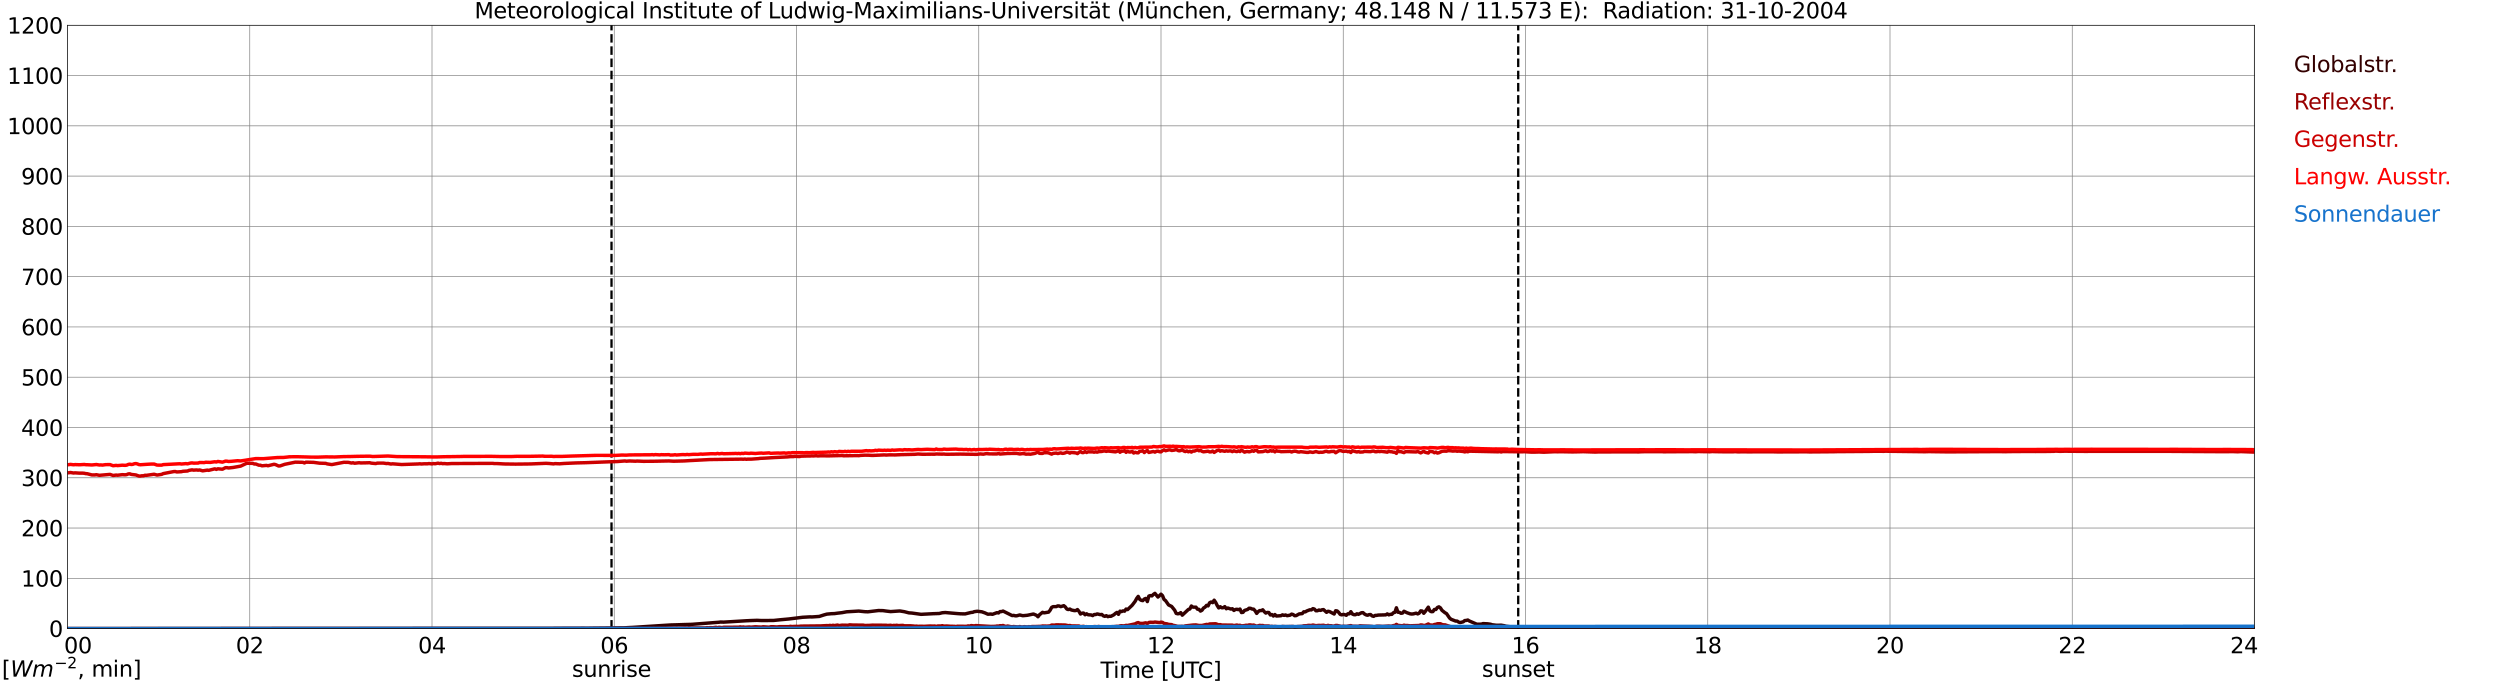 <?xml version="1.0" encoding="utf-8" standalone="no"?>
<!DOCTYPE svg PUBLIC "-//W3C//DTD SVG 1.1//EN"
  "http://www.w3.org/Graphics/SVG/1.1/DTD/svg11.dtd">
<svg xmlns:xlink="http://www.w3.org/1999/xlink" width="1085.4pt" height="296.64pt" viewBox="0 0 1085.4 296.64" xmlns="http://www.w3.org/2000/svg" version="1.1">
 <defs>
  <style type="text/css">*{stroke-linejoin: round; stroke-linecap: butt}</style>
 </defs>
 <g id="figure_1">
  <g id="patch_1">
   <path d="M 0 296.64 
L 1085.4 296.64 
L 1085.4 0 
L 0 0 
z
" style="fill: #ffffff"/>
  </g>
  <g id="axes_1">
   <g id="patch_2">
    <path d="M 29.306 272.909 
L 978.814 272.909 
L 978.814 10.976 
L 29.306 10.976 
z
" style="fill: #ffffff"/>
   </g>
   <g id="patch_3">
    <path d="M 978.814 272.909 
L 978.814 272.909 
L 978.814 10.976 
L 978.814 10.976 
z
" clip-path="url(#pd92cced884)" style="fill: #d3d3d3; opacity: 0.25; stroke: #d3d3d3; stroke-linejoin: miter"/>
   </g>
   <g id="matplotlib.axis_1">
    <g id="xtick_1">
     <g id="line2d_1">
      <path d="M 29.306 272.909 
L 29.306 10.976 
" clip-path="url(#pd92cced884)" style="fill: none; stroke: #808080; stroke-width: 0.3; stroke-linecap: square"/>
     </g>
     <g id="line2d_2"/>
     <g id="text_1">
      <!--    00 -->
      <g transform="translate(18.733 283.627) scale(0.095 -0.095)">
       <defs>
        <path id="DejaVuSans-20" transform="scale(0.016)"/>
        <path id="DejaVuSans-30" d="M 2034 4250 
Q 1547 4250 1301 3770 
Q 1056 3291 1056 2328 
Q 1056 1369 1301 889 
Q 1547 409 2034 409 
Q 2525 409 2770 889 
Q 3016 1369 3016 2328 
Q 3016 3291 2770 3770 
Q 2525 4250 2034 4250 
z
M 2034 4750 
Q 2819 4750 3233 4129 
Q 3647 3509 3647 2328 
Q 3647 1150 3233 529 
Q 2819 -91 2034 -91 
Q 1250 -91 836 529 
Q 422 1150 422 2328 
Q 422 3509 836 4129 
Q 1250 4750 2034 4750 
z
" transform="scale(0.016)"/>
       </defs>
       <use xlink:href="#DejaVuSans-20"/>
       <use xlink:href="#DejaVuSans-20" transform="translate(31.787 0)"/>
       <use xlink:href="#DejaVuSans-20" transform="translate(63.574 0)"/>
       <use xlink:href="#DejaVuSans-30" transform="translate(95.361 0)"/>
       <use xlink:href="#DejaVuSans-30" transform="translate(158.984 0)"/>
      </g>
     </g>
    </g>
    <g id="xtick_2">
     <g id="line2d_3">
      <path d="M 108.431 272.909 
L 108.431 10.976 
" clip-path="url(#pd92cced884)" style="fill: none; stroke: #808080; stroke-width: 0.3; stroke-linecap: square"/>
     </g>
     <g id="line2d_4"/>
     <g id="text_2">
      <!-- 02 -->
      <g transform="translate(102.387 283.627) scale(0.095 -0.095)">
       <defs>
        <path id="DejaVuSans-32" d="M 1228 531 
L 3431 531 
L 3431 0 
L 469 0 
L 469 531 
Q 828 903 1448 1529 
Q 2069 2156 2228 2338 
Q 2531 2678 2651 2914 
Q 2772 3150 2772 3378 
Q 2772 3750 2511 3984 
Q 2250 4219 1831 4219 
Q 1534 4219 1204 4116 
Q 875 4013 500 3803 
L 500 4441 
Q 881 4594 1212 4672 
Q 1544 4750 1819 4750 
Q 2544 4750 2975 4387 
Q 3406 4025 3406 3419 
Q 3406 3131 3298 2873 
Q 3191 2616 2906 2266 
Q 2828 2175 2409 1742 
Q 1991 1309 1228 531 
z
" transform="scale(0.016)"/>
       </defs>
       <use xlink:href="#DejaVuSans-30"/>
       <use xlink:href="#DejaVuSans-32" transform="translate(63.623 0)"/>
      </g>
     </g>
    </g>
    <g id="xtick_3">
     <g id="line2d_5">
      <path d="M 187.557 272.909 
L 187.557 10.976 
" clip-path="url(#pd92cced884)" style="fill: none; stroke: #808080; stroke-width: 0.3; stroke-linecap: square"/>
     </g>
     <g id="line2d_6"/>
     <g id="text_3">
      <!-- 04 -->
      <g transform="translate(181.513 283.627) scale(0.095 -0.095)">
       <defs>
        <path id="DejaVuSans-34" d="M 2419 4116 
L 825 1625 
L 2419 1625 
L 2419 4116 
z
M 2253 4666 
L 3047 4666 
L 3047 1625 
L 3713 1625 
L 3713 1100 
L 3047 1100 
L 3047 0 
L 2419 0 
L 2419 1100 
L 313 1100 
L 313 1709 
L 2253 4666 
z
" transform="scale(0.016)"/>
       </defs>
       <use xlink:href="#DejaVuSans-30"/>
       <use xlink:href="#DejaVuSans-34" transform="translate(63.623 0)"/>
      </g>
     </g>
    </g>
    <g id="xtick_4">
     <g id="line2d_7">
      <path d="M 266.683 272.909 
L 266.683 10.976 
" clip-path="url(#pd92cced884)" style="fill: none; stroke: #808080; stroke-width: 0.3; stroke-linecap: square"/>
     </g>
     <g id="line2d_8"/>
     <g id="text_4">
      <!-- 06 -->
      <g transform="translate(260.638 283.627) scale(0.095 -0.095)">
       <defs>
        <path id="DejaVuSans-36" d="M 2113 2584 
Q 1688 2584 1439 2293 
Q 1191 2003 1191 1497 
Q 1191 994 1439 701 
Q 1688 409 2113 409 
Q 2538 409 2786 701 
Q 3034 994 3034 1497 
Q 3034 2003 2786 2293 
Q 2538 2584 2113 2584 
z
M 3366 4563 
L 3366 3988 
Q 3128 4100 2886 4159 
Q 2644 4219 2406 4219 
Q 1781 4219 1451 3797 
Q 1122 3375 1075 2522 
Q 1259 2794 1537 2939 
Q 1816 3084 2150 3084 
Q 2853 3084 3261 2657 
Q 3669 2231 3669 1497 
Q 3669 778 3244 343 
Q 2819 -91 2113 -91 
Q 1303 -91 875 529 
Q 447 1150 447 2328 
Q 447 3434 972 4092 
Q 1497 4750 2381 4750 
Q 2619 4750 2861 4703 
Q 3103 4656 3366 4563 
z
" transform="scale(0.016)"/>
       </defs>
       <use xlink:href="#DejaVuSans-30"/>
       <use xlink:href="#DejaVuSans-36" transform="translate(63.623 0)"/>
      </g>
     </g>
    </g>
    <g id="xtick_5">
     <g id="line2d_9">
      <path d="M 345.808 272.909 
L 345.808 10.976 
" clip-path="url(#pd92cced884)" style="fill: none; stroke: #808080; stroke-width: 0.3; stroke-linecap: square"/>
     </g>
     <g id="line2d_10"/>
     <g id="text_5">
      <!-- 08 -->
      <g transform="translate(339.764 283.627) scale(0.095 -0.095)">
       <defs>
        <path id="DejaVuSans-38" d="M 2034 2216 
Q 1584 2216 1326 1975 
Q 1069 1734 1069 1313 
Q 1069 891 1326 650 
Q 1584 409 2034 409 
Q 2484 409 2743 651 
Q 3003 894 3003 1313 
Q 3003 1734 2745 1975 
Q 2488 2216 2034 2216 
z
M 1403 2484 
Q 997 2584 770 2862 
Q 544 3141 544 3541 
Q 544 4100 942 4425 
Q 1341 4750 2034 4750 
Q 2731 4750 3128 4425 
Q 3525 4100 3525 3541 
Q 3525 3141 3298 2862 
Q 3072 2584 2669 2484 
Q 3125 2378 3379 2068 
Q 3634 1759 3634 1313 
Q 3634 634 3220 271 
Q 2806 -91 2034 -91 
Q 1263 -91 848 271 
Q 434 634 434 1313 
Q 434 1759 690 2068 
Q 947 2378 1403 2484 
z
M 1172 3481 
Q 1172 3119 1398 2916 
Q 1625 2713 2034 2713 
Q 2441 2713 2670 2916 
Q 2900 3119 2900 3481 
Q 2900 3844 2670 4047 
Q 2441 4250 2034 4250 
Q 1625 4250 1398 4047 
Q 1172 3844 1172 3481 
z
" transform="scale(0.016)"/>
       </defs>
       <use xlink:href="#DejaVuSans-30"/>
       <use xlink:href="#DejaVuSans-38" transform="translate(63.623 0)"/>
      </g>
     </g>
    </g>
    <g id="xtick_6">
     <g id="line2d_11">
      <path d="M 424.934 272.909 
L 424.934 10.976 
" clip-path="url(#pd92cced884)" style="fill: none; stroke: #808080; stroke-width: 0.3; stroke-linecap: square"/>
     </g>
     <g id="line2d_12"/>
     <g id="text_6">
      <!-- 10 -->
      <g transform="translate(418.89 283.627) scale(0.095 -0.095)">
       <defs>
        <path id="DejaVuSans-31" d="M 794 531 
L 1825 531 
L 1825 4091 
L 703 3866 
L 703 4441 
L 1819 4666 
L 2450 4666 
L 2450 531 
L 3481 531 
L 3481 0 
L 794 0 
L 794 531 
z
" transform="scale(0.016)"/>
       </defs>
       <use xlink:href="#DejaVuSans-31"/>
       <use xlink:href="#DejaVuSans-30" transform="translate(63.623 0)"/>
      </g>
     </g>
    </g>
    <g id="xtick_7">
     <g id="line2d_13">
      <path d="M 504.06 272.909 
L 504.06 10.976 
" clip-path="url(#pd92cced884)" style="fill: none; stroke: #808080; stroke-width: 0.3; stroke-linecap: square"/>
     </g>
     <g id="line2d_14"/>
     <g id="text_7">
      <!-- 12 -->
      <g transform="translate(498.015 283.627) scale(0.095 -0.095)">
       <use xlink:href="#DejaVuSans-31"/>
       <use xlink:href="#DejaVuSans-32" transform="translate(63.623 0)"/>
      </g>
     </g>
    </g>
    <g id="xtick_8">
     <g id="line2d_15">
      <path d="M 583.185 272.909 
L 583.185 10.976 
" clip-path="url(#pd92cced884)" style="fill: none; stroke: #808080; stroke-width: 0.3; stroke-linecap: square"/>
     </g>
     <g id="line2d_16"/>
     <g id="text_8">
      <!-- 14 -->
      <g transform="translate(577.141 283.627) scale(0.095 -0.095)">
       <use xlink:href="#DejaVuSans-31"/>
       <use xlink:href="#DejaVuSans-34" transform="translate(63.623 0)"/>
      </g>
     </g>
    </g>
    <g id="xtick_9">
     <g id="line2d_17">
      <path d="M 662.311 272.909 
L 662.311 10.976 
" clip-path="url(#pd92cced884)" style="fill: none; stroke: #808080; stroke-width: 0.3; stroke-linecap: square"/>
     </g>
     <g id="line2d_18"/>
     <g id="text_9">
      <!-- 16 -->
      <g transform="translate(656.267 283.627) scale(0.095 -0.095)">
       <use xlink:href="#DejaVuSans-31"/>
       <use xlink:href="#DejaVuSans-36" transform="translate(63.623 0)"/>
      </g>
     </g>
    </g>
    <g id="xtick_10">
     <g id="line2d_19">
      <path d="M 741.437 272.909 
L 741.437 10.976 
" clip-path="url(#pd92cced884)" style="fill: none; stroke: #808080; stroke-width: 0.3; stroke-linecap: square"/>
     </g>
     <g id="line2d_20"/>
     <g id="text_10">
      <!-- 18 -->
      <g transform="translate(735.392 283.627) scale(0.095 -0.095)">
       <use xlink:href="#DejaVuSans-31"/>
       <use xlink:href="#DejaVuSans-38" transform="translate(63.623 0)"/>
      </g>
     </g>
    </g>
    <g id="xtick_11">
     <g id="line2d_21">
      <path d="M 820.562 272.909 
L 820.562 10.976 
" clip-path="url(#pd92cced884)" style="fill: none; stroke: #808080; stroke-width: 0.3; stroke-linecap: square"/>
     </g>
     <g id="line2d_22"/>
     <g id="text_11">
      <!-- 20 -->
      <g transform="translate(814.518 283.627) scale(0.095 -0.095)">
       <use xlink:href="#DejaVuSans-32"/>
       <use xlink:href="#DejaVuSans-30" transform="translate(63.623 0)"/>
      </g>
     </g>
    </g>
    <g id="xtick_12">
     <g id="line2d_23">
      <path d="M 899.688 272.909 
L 899.688 10.976 
" clip-path="url(#pd92cced884)" style="fill: none; stroke: #808080; stroke-width: 0.3; stroke-linecap: square"/>
     </g>
     <g id="line2d_24"/>
     <g id="text_12">
      <!-- 22 -->
      <g transform="translate(893.644 283.627) scale(0.095 -0.095)">
       <use xlink:href="#DejaVuSans-32"/>
       <use xlink:href="#DejaVuSans-32" transform="translate(63.623 0)"/>
      </g>
     </g>
    </g>
    <g id="xtick_13">
     <g id="line2d_25">
      <path d="M 978.814 272.909 
L 978.814 10.976 
" clip-path="url(#pd92cced884)" style="fill: none; stroke: #808080; stroke-width: 0.3; stroke-linecap: square"/>
     </g>
     <g id="line2d_26"/>
     <g id="text_13">
      <!-- 24    -->
      <g transform="translate(968.241 283.627) scale(0.095 -0.095)">
       <use xlink:href="#DejaVuSans-32"/>
       <use xlink:href="#DejaVuSans-34" transform="translate(63.623 0)"/>
       <use xlink:href="#DejaVuSans-20" transform="translate(127.246 0)"/>
       <use xlink:href="#DejaVuSans-20" transform="translate(159.033 0)"/>
       <use xlink:href="#DejaVuSans-20" transform="translate(190.82 0)"/>
      </g>
     </g>
    </g>
    <g id="text_14">
     <!-- Time [UTC] -->
     <g transform="translate(477.806 294.322) scale(0.095 -0.095)">
      <defs>
       <path id="DejaVuSans-54" d="M -19 4666 
L 3928 4666 
L 3928 4134 
L 2272 4134 
L 2272 0 
L 1638 0 
L 1638 4134 
L -19 4134 
L -19 4666 
z
" transform="scale(0.016)"/>
       <path id="DejaVuSans-69" d="M 603 3500 
L 1178 3500 
L 1178 0 
L 603 0 
L 603 3500 
z
M 603 4863 
L 1178 4863 
L 1178 4134 
L 603 4134 
L 603 4863 
z
" transform="scale(0.016)"/>
       <path id="DejaVuSans-6d" d="M 3328 2828 
Q 3544 3216 3844 3400 
Q 4144 3584 4550 3584 
Q 5097 3584 5394 3201 
Q 5691 2819 5691 2113 
L 5691 0 
L 5113 0 
L 5113 2094 
Q 5113 2597 4934 2840 
Q 4756 3084 4391 3084 
Q 3944 3084 3684 2787 
Q 3425 2491 3425 1978 
L 3425 0 
L 2847 0 
L 2847 2094 
Q 2847 2600 2669 2842 
Q 2491 3084 2119 3084 
Q 1678 3084 1418 2786 
Q 1159 2488 1159 1978 
L 1159 0 
L 581 0 
L 581 3500 
L 1159 3500 
L 1159 2956 
Q 1356 3278 1631 3431 
Q 1906 3584 2284 3584 
Q 2666 3584 2933 3390 
Q 3200 3197 3328 2828 
z
" transform="scale(0.016)"/>
       <path id="DejaVuSans-65" d="M 3597 1894 
L 3597 1613 
L 953 1613 
Q 991 1019 1311 708 
Q 1631 397 2203 397 
Q 2534 397 2845 478 
Q 3156 559 3463 722 
L 3463 178 
Q 3153 47 2828 -22 
Q 2503 -91 2169 -91 
Q 1331 -91 842 396 
Q 353 884 353 1716 
Q 353 2575 817 3079 
Q 1281 3584 2069 3584 
Q 2775 3584 3186 3129 
Q 3597 2675 3597 1894 
z
M 3022 2063 
Q 3016 2534 2758 2815 
Q 2500 3097 2075 3097 
Q 1594 3097 1305 2825 
Q 1016 2553 972 2059 
L 3022 2063 
z
" transform="scale(0.016)"/>
       <path id="DejaVuSans-5b" d="M 550 4863 
L 1875 4863 
L 1875 4416 
L 1125 4416 
L 1125 -397 
L 1875 -397 
L 1875 -844 
L 550 -844 
L 550 4863 
z
" transform="scale(0.016)"/>
       <path id="DejaVuSans-55" d="M 556 4666 
L 1191 4666 
L 1191 1831 
Q 1191 1081 1462 751 
Q 1734 422 2344 422 
Q 2950 422 3222 751 
Q 3494 1081 3494 1831 
L 3494 4666 
L 4128 4666 
L 4128 1753 
Q 4128 841 3676 375 
Q 3225 -91 2344 -91 
Q 1459 -91 1007 375 
Q 556 841 556 1753 
L 556 4666 
z
" transform="scale(0.016)"/>
       <path id="DejaVuSans-43" d="M 4122 4306 
L 4122 3641 
Q 3803 3938 3442 4084 
Q 3081 4231 2675 4231 
Q 1875 4231 1450 3742 
Q 1025 3253 1025 2328 
Q 1025 1406 1450 917 
Q 1875 428 2675 428 
Q 3081 428 3442 575 
Q 3803 722 4122 1019 
L 4122 359 
Q 3791 134 3420 21 
Q 3050 -91 2638 -91 
Q 1578 -91 968 557 
Q 359 1206 359 2328 
Q 359 3453 968 4101 
Q 1578 4750 2638 4750 
Q 3056 4750 3426 4639 
Q 3797 4528 4122 4306 
z
" transform="scale(0.016)"/>
       <path id="DejaVuSans-5d" d="M 1947 4863 
L 1947 -844 
L 622 -844 
L 622 -397 
L 1369 -397 
L 1369 4416 
L 622 4416 
L 622 4863 
L 1947 4863 
z
" transform="scale(0.016)"/>
      </defs>
      <use xlink:href="#DejaVuSans-54"/>
      <use xlink:href="#DejaVuSans-69" transform="translate(57.959 0)"/>
      <use xlink:href="#DejaVuSans-6d" transform="translate(85.742 0)"/>
      <use xlink:href="#DejaVuSans-65" transform="translate(183.154 0)"/>
      <use xlink:href="#DejaVuSans-20" transform="translate(244.678 0)"/>
      <use xlink:href="#DejaVuSans-5b" transform="translate(276.465 0)"/>
      <use xlink:href="#DejaVuSans-55" transform="translate(315.479 0)"/>
      <use xlink:href="#DejaVuSans-54" transform="translate(388.672 0)"/>
      <use xlink:href="#DejaVuSans-43" transform="translate(443.881 0)"/>
      <use xlink:href="#DejaVuSans-5d" transform="translate(513.705 0)"/>
     </g>
    </g>
   </g>
   <g id="matplotlib.axis_2">
    <g id="ytick_1">
     <g id="line2d_27">
      <path d="M 29.306 272.909 
L 978.814 272.909 
" clip-path="url(#pd92cced884)" style="fill: none; stroke: #808080; stroke-width: 0.3; stroke-linecap: square"/>
     </g>
     <g id="line2d_28"/>
     <g id="text_15">
      <!-- 0 -->
      <g transform="translate(21.261 276.518) scale(0.095 -0.095)">
       <use xlink:href="#DejaVuSans-30"/>
      </g>
     </g>
    </g>
    <g id="ytick_2">
     <g id="line2d_29">
      <path d="M 29.306 251.081 
L 978.814 251.081 
" clip-path="url(#pd92cced884)" style="fill: none; stroke: #808080; stroke-width: 0.3; stroke-linecap: square"/>
     </g>
     <g id="line2d_30"/>
     <g id="text_16">
      <!-- 100 -->
      <g transform="translate(9.173 254.69) scale(0.095 -0.095)">
       <use xlink:href="#DejaVuSans-31"/>
       <use xlink:href="#DejaVuSans-30" transform="translate(63.623 0)"/>
       <use xlink:href="#DejaVuSans-30" transform="translate(127.246 0)"/>
      </g>
     </g>
    </g>
    <g id="ytick_3">
     <g id="line2d_31">
      <path d="M 29.306 229.253 
L 978.814 229.253 
" clip-path="url(#pd92cced884)" style="fill: none; stroke: #808080; stroke-width: 0.3; stroke-linecap: square"/>
     </g>
     <g id="line2d_32"/>
     <g id="text_17">
      <!-- 200 -->
      <g transform="translate(9.173 232.863) scale(0.095 -0.095)">
       <use xlink:href="#DejaVuSans-32"/>
       <use xlink:href="#DejaVuSans-30" transform="translate(63.623 0)"/>
       <use xlink:href="#DejaVuSans-30" transform="translate(127.246 0)"/>
      </g>
     </g>
    </g>
    <g id="ytick_4">
     <g id="line2d_33">
      <path d="M 29.306 207.426 
L 978.814 207.426 
" clip-path="url(#pd92cced884)" style="fill: none; stroke: #808080; stroke-width: 0.3; stroke-linecap: square"/>
     </g>
     <g id="line2d_34"/>
     <g id="text_18">
      <!-- 300 -->
      <g transform="translate(9.173 211.035) scale(0.095 -0.095)">
       <defs>
        <path id="DejaVuSans-33" d="M 2597 2516 
Q 3050 2419 3304 2112 
Q 3559 1806 3559 1356 
Q 3559 666 3084 287 
Q 2609 -91 1734 -91 
Q 1441 -91 1130 -33 
Q 819 25 488 141 
L 488 750 
Q 750 597 1062 519 
Q 1375 441 1716 441 
Q 2309 441 2620 675 
Q 2931 909 2931 1356 
Q 2931 1769 2642 2001 
Q 2353 2234 1838 2234 
L 1294 2234 
L 1294 2753 
L 1863 2753 
Q 2328 2753 2575 2939 
Q 2822 3125 2822 3475 
Q 2822 3834 2567 4026 
Q 2313 4219 1838 4219 
Q 1578 4219 1281 4162 
Q 984 4106 628 3988 
L 628 4550 
Q 988 4650 1302 4700 
Q 1616 4750 1894 4750 
Q 2613 4750 3031 4423 
Q 3450 4097 3450 3541 
Q 3450 3153 3228 2886 
Q 3006 2619 2597 2516 
z
" transform="scale(0.016)"/>
       </defs>
       <use xlink:href="#DejaVuSans-33"/>
       <use xlink:href="#DejaVuSans-30" transform="translate(63.623 0)"/>
       <use xlink:href="#DejaVuSans-30" transform="translate(127.246 0)"/>
      </g>
     </g>
    </g>
    <g id="ytick_5">
     <g id="line2d_35">
      <path d="M 29.306 185.598 
L 978.814 185.598 
" clip-path="url(#pd92cced884)" style="fill: none; stroke: #808080; stroke-width: 0.3; stroke-linecap: square"/>
     </g>
     <g id="line2d_36"/>
     <g id="text_19">
      <!-- 400 -->
      <g transform="translate(9.173 189.207) scale(0.095 -0.095)">
       <use xlink:href="#DejaVuSans-34"/>
       <use xlink:href="#DejaVuSans-30" transform="translate(63.623 0)"/>
       <use xlink:href="#DejaVuSans-30" transform="translate(127.246 0)"/>
      </g>
     </g>
    </g>
    <g id="ytick_6">
     <g id="line2d_37">
      <path d="M 29.306 163.77 
L 978.814 163.77 
" clip-path="url(#pd92cced884)" style="fill: none; stroke: #808080; stroke-width: 0.3; stroke-linecap: square"/>
     </g>
     <g id="line2d_38"/>
     <g id="text_20">
      <!-- 500 -->
      <g transform="translate(9.173 167.379) scale(0.095 -0.095)">
       <defs>
        <path id="DejaVuSans-35" d="M 691 4666 
L 3169 4666 
L 3169 4134 
L 1269 4134 
L 1269 2991 
Q 1406 3038 1543 3061 
Q 1681 3084 1819 3084 
Q 2600 3084 3056 2656 
Q 3513 2228 3513 1497 
Q 3513 744 3044 326 
Q 2575 -91 1722 -91 
Q 1428 -91 1123 -41 
Q 819 9 494 109 
L 494 744 
Q 775 591 1075 516 
Q 1375 441 1709 441 
Q 2250 441 2565 725 
Q 2881 1009 2881 1497 
Q 2881 1984 2565 2268 
Q 2250 2553 1709 2553 
Q 1456 2553 1204 2497 
Q 953 2441 691 2322 
L 691 4666 
z
" transform="scale(0.016)"/>
       </defs>
       <use xlink:href="#DejaVuSans-35"/>
       <use xlink:href="#DejaVuSans-30" transform="translate(63.623 0)"/>
       <use xlink:href="#DejaVuSans-30" transform="translate(127.246 0)"/>
      </g>
     </g>
    </g>
    <g id="ytick_7">
     <g id="line2d_39">
      <path d="M 29.306 141.942 
L 978.814 141.942 
" clip-path="url(#pd92cced884)" style="fill: none; stroke: #808080; stroke-width: 0.3; stroke-linecap: square"/>
     </g>
     <g id="line2d_40"/>
     <g id="text_21">
      <!-- 600 -->
      <g transform="translate(9.173 145.551) scale(0.095 -0.095)">
       <use xlink:href="#DejaVuSans-36"/>
       <use xlink:href="#DejaVuSans-30" transform="translate(63.623 0)"/>
       <use xlink:href="#DejaVuSans-30" transform="translate(127.246 0)"/>
      </g>
     </g>
    </g>
    <g id="ytick_8">
     <g id="line2d_41">
      <path d="M 29.306 120.114 
L 978.814 120.114 
" clip-path="url(#pd92cced884)" style="fill: none; stroke: #808080; stroke-width: 0.3; stroke-linecap: square"/>
     </g>
     <g id="line2d_42"/>
     <g id="text_22">
      <!-- 700 -->
      <g transform="translate(9.173 123.724) scale(0.095 -0.095)">
       <defs>
        <path id="DejaVuSans-37" d="M 525 4666 
L 3525 4666 
L 3525 4397 
L 1831 0 
L 1172 0 
L 2766 4134 
L 525 4134 
L 525 4666 
z
" transform="scale(0.016)"/>
       </defs>
       <use xlink:href="#DejaVuSans-37"/>
       <use xlink:href="#DejaVuSans-30" transform="translate(63.623 0)"/>
       <use xlink:href="#DejaVuSans-30" transform="translate(127.246 0)"/>
      </g>
     </g>
    </g>
    <g id="ytick_9">
     <g id="line2d_43">
      <path d="M 29.306 98.287 
L 978.814 98.287 
" clip-path="url(#pd92cced884)" style="fill: none; stroke: #808080; stroke-width: 0.3; stroke-linecap: square"/>
     </g>
     <g id="line2d_44"/>
     <g id="text_23">
      <!-- 800 -->
      <g transform="translate(9.173 101.896) scale(0.095 -0.095)">
       <use xlink:href="#DejaVuSans-38"/>
       <use xlink:href="#DejaVuSans-30" transform="translate(63.623 0)"/>
       <use xlink:href="#DejaVuSans-30" transform="translate(127.246 0)"/>
      </g>
     </g>
    </g>
    <g id="ytick_10">
     <g id="line2d_45">
      <path d="M 29.306 76.459 
L 978.814 76.459 
" clip-path="url(#pd92cced884)" style="fill: none; stroke: #808080; stroke-width: 0.3; stroke-linecap: square"/>
     </g>
     <g id="line2d_46"/>
     <g id="text_24">
      <!-- 900 -->
      <g transform="translate(9.173 80.068) scale(0.095 -0.095)">
       <defs>
        <path id="DejaVuSans-39" d="M 703 97 
L 703 672 
Q 941 559 1184 500 
Q 1428 441 1663 441 
Q 2288 441 2617 861 
Q 2947 1281 2994 2138 
Q 2813 1869 2534 1725 
Q 2256 1581 1919 1581 
Q 1219 1581 811 2004 
Q 403 2428 403 3163 
Q 403 3881 828 4315 
Q 1253 4750 1959 4750 
Q 2769 4750 3195 4129 
Q 3622 3509 3622 2328 
Q 3622 1225 3098 567 
Q 2575 -91 1691 -91 
Q 1453 -91 1209 -44 
Q 966 3 703 97 
z
M 1959 2075 
Q 2384 2075 2632 2365 
Q 2881 2656 2881 3163 
Q 2881 3666 2632 3958 
Q 2384 4250 1959 4250 
Q 1534 4250 1286 3958 
Q 1038 3666 1038 3163 
Q 1038 2656 1286 2365 
Q 1534 2075 1959 2075 
z
" transform="scale(0.016)"/>
       </defs>
       <use xlink:href="#DejaVuSans-39"/>
       <use xlink:href="#DejaVuSans-30" transform="translate(63.623 0)"/>
       <use xlink:href="#DejaVuSans-30" transform="translate(127.246 0)"/>
      </g>
     </g>
    </g>
    <g id="ytick_11">
     <g id="line2d_47">
      <path d="M 29.306 54.631 
L 978.814 54.631 
" clip-path="url(#pd92cced884)" style="fill: none; stroke: #808080; stroke-width: 0.3; stroke-linecap: square"/>
     </g>
     <g id="line2d_48"/>
     <g id="text_25">
      <!-- 1000 -->
      <g transform="translate(3.128 58.24) scale(0.095 -0.095)">
       <use xlink:href="#DejaVuSans-31"/>
       <use xlink:href="#DejaVuSans-30" transform="translate(63.623 0)"/>
       <use xlink:href="#DejaVuSans-30" transform="translate(127.246 0)"/>
       <use xlink:href="#DejaVuSans-30" transform="translate(190.869 0)"/>
      </g>
     </g>
    </g>
    <g id="ytick_12">
     <g id="line2d_49">
      <path d="M 29.306 32.803 
L 978.814 32.803 
" clip-path="url(#pd92cced884)" style="fill: none; stroke: #808080; stroke-width: 0.3; stroke-linecap: square"/>
     </g>
     <g id="line2d_50"/>
     <g id="text_26">
      <!-- 1100 -->
      <g transform="translate(3.128 36.413) scale(0.095 -0.095)">
       <use xlink:href="#DejaVuSans-31"/>
       <use xlink:href="#DejaVuSans-31" transform="translate(63.623 0)"/>
       <use xlink:href="#DejaVuSans-30" transform="translate(127.246 0)"/>
       <use xlink:href="#DejaVuSans-30" transform="translate(190.869 0)"/>
      </g>
     </g>
    </g>
    <g id="ytick_13">
     <g id="line2d_51">
      <path d="M 29.306 10.976 
L 978.814 10.976 
" clip-path="url(#pd92cced884)" style="fill: none; stroke: #808080; stroke-width: 0.3; stroke-linecap: square"/>
     </g>
     <g id="line2d_52"/>
     <g id="text_27">
      <!-- 1200 -->
      <g transform="translate(3.128 14.585) scale(0.095 -0.095)">
       <use xlink:href="#DejaVuSans-31"/>
       <use xlink:href="#DejaVuSans-32" transform="translate(63.623 0)"/>
       <use xlink:href="#DejaVuSans-30" transform="translate(127.246 0)"/>
       <use xlink:href="#DejaVuSans-30" transform="translate(190.869 0)"/>
      </g>
     </g>
    </g>
   </g>
   <g id="line2d_53">
    <path d="M 265.496 272.909 
L 265.496 10.976 
" clip-path="url(#pd92cced884)" style="fill: none; stroke-dasharray: 3.7,1.6; stroke-dashoffset: 0; stroke: #000000"/>
   </g>
   <g id="line2d_54">
    <path d="M 659.146 272.909 
L 659.146 10.976 
" clip-path="url(#pd92cced884)" style="fill: none; stroke-dasharray: 3.7,1.6; stroke-dashoffset: 0; stroke: #000000"/>
   </g>
   <g id="line2d_55">
    <path d="M 29.306 272.909 
L 251.517 272.804 
L 252.836 272.758 
L 254.814 272.804 
L 256.792 272.758 
L 265.364 272.667 
L 267.342 272.621 
L 271.298 272.575 
L 272.617 272.483 
L 274.595 272.391 
L 291.08 271.339 
L 294.377 271.248 
L 297.014 271.156 
L 300.311 271.064 
L 312.18 270.15 
L 312.839 270.058 
L 314.158 270.104 
L 324.049 269.508 
L 326.027 269.416 
L 328.665 269.325 
L 330.643 269.416 
L 331.961 269.416 
L 335.918 269.371 
L 338.555 269.098 
L 342.512 268.731 
L 348.446 267.998 
L 351.743 267.816 
L 352.402 267.862 
L 353.721 267.771 
L 355.04 267.679 
L 355.699 267.633 
L 357.677 266.991 
L 358.996 266.627 
L 360.974 266.443 
L 362.293 266.398 
L 363.612 266.214 
L 365.59 265.985 
L 367.568 265.618 
L 372.843 265.3 
L 375.481 265.572 
L 376.799 265.618 
L 381.415 265.07 
L 383.393 265.116 
L 384.712 265.3 
L 386.69 265.527 
L 388.009 265.435 
L 390.646 265.254 
L 392.624 265.572 
L 394.603 266.077 
L 395.921 266.168 
L 399.878 266.716 
L 405.153 266.443 
L 407.79 266.352 
L 409.109 266.031 
L 410.428 265.939 
L 415.703 266.398 
L 417.022 266.489 
L 419 266.535 
L 421.637 265.893 
L 422.297 265.848 
L 422.956 265.572 
L 424.275 265.389 
L 426.253 265.618 
L 427.572 266.077 
L 428.89 266.67 
L 430.209 266.581 
L 430.869 266.716 
L 432.847 265.985 
L 433.506 266.123 
L 434.165 265.527 
L 434.825 265.527 
L 435.484 265.3 
L 439.44 267.266 
L 440.1 267.175 
L 440.759 267.358 
L 441.419 267.358 
L 442.737 266.991 
L 444.056 267.312 
L 446.034 267.129 
L 448.672 266.581 
L 449.991 267.129 
L 450.65 267.771 
L 451.309 266.9 
L 452.628 265.848 
L 453.287 266.077 
L 455.266 265.756 
L 455.925 264.933 
L 456.584 263.697 
L 457.244 263.377 
L 458.563 263.377 
L 459.222 263.056 
L 459.881 263.102 
L 460.541 263.377 
L 461.859 262.964 
L 462.519 263.514 
L 463.178 264.429 
L 463.838 264.658 
L 464.497 264.429 
L 465.156 264.841 
L 466.475 265.116 
L 467.134 265.07 
L 467.794 264.658 
L 468.453 265.435 
L 469.113 266.581 
L 469.772 266.214 
L 470.431 266.168 
L 471.091 266.9 
L 471.75 266.489 
L 472.409 266.9 
L 473.728 266.991 
L 474.388 267.266 
L 475.047 266.808 
L 475.706 266.808 
L 476.366 266.535 
L 477.685 266.854 
L 478.344 266.762 
L 479.003 267.358 
L 479.663 267.587 
L 480.322 267.312 
L 480.981 267.725 
L 481.641 267.541 
L 482.3 267.587 
L 483.619 266.9 
L 484.278 266.306 
L 484.938 265.893 
L 485.597 266.716 
L 486.256 265.345 
L 486.916 265.527 
L 487.575 265.208 
L 488.235 265.345 
L 488.894 264.429 
L 489.553 264.658 
L 491.532 262.783 
L 492.85 261.043 
L 493.51 259.808 
L 494.169 258.939 
L 494.828 260.22 
L 495.488 260.631 
L 496.147 260.768 
L 496.807 260.083 
L 497.466 259.808 
L 498.125 261.181 
L 498.785 258.802 
L 499.444 258.572 
L 500.103 258.71 
L 500.763 258.068 
L 501.422 257.612 
L 502.741 259.212 
L 504.06 257.976 
L 504.719 258.618 
L 505.379 260.264 
L 506.038 260.768 
L 507.357 262.645 
L 508.675 263.285 
L 509.994 264.933 
L 510.654 266.306 
L 511.313 266.489 
L 511.972 266.398 
L 512.632 265.985 
L 513.291 267.083 
L 515.929 264.612 
L 516.588 264.383 
L 517.247 263.102 
L 517.907 263.606 
L 519.226 263.606 
L 519.885 264.475 
L 520.544 264.566 
L 521.204 265.3 
L 521.863 264.933 
L 522.522 263.973 
L 523.182 263.606 
L 523.841 262.827 
L 524.501 263.056 
L 525.16 261.683 
L 525.819 261.364 
L 526.479 261.637 
L 527.138 260.585 
L 527.797 261.545 
L 528.457 262.872 
L 529.116 263.927 
L 529.776 263.422 
L 530.435 263.881 
L 531.094 263.835 
L 531.754 263.377 
L 532.413 264.291 
L 533.073 263.973 
L 534.391 264.429 
L 535.051 264.291 
L 535.71 265.025 
L 536.369 264.612 
L 537.029 264.52 
L 537.688 264.704 
L 538.348 264.429 
L 539.007 265.939 
L 539.666 265.848 
L 540.326 265.025 
L 541.644 264.612 
L 542.304 264.064 
L 542.963 264.108 
L 543.623 264.429 
L 544.282 264.475 
L 544.941 265.208 
L 545.601 266.306 
L 546.26 265.527 
L 546.919 265.07 
L 547.579 265.116 
L 548.238 264.75 
L 548.898 265.572 
L 549.557 266.168 
L 550.216 265.893 
L 550.876 265.939 
L 551.535 266.991 
L 552.195 266.808 
L 552.854 267.45 
L 553.513 266.808 
L 554.173 267.45 
L 556.151 267.312 
L 556.81 266.945 
L 557.47 267.175 
L 558.129 266.991 
L 558.788 267.312 
L 560.107 267.083 
L 560.766 266.627 
L 561.426 266.808 
L 562.085 267.312 
L 562.745 267.266 
L 564.063 266.535 
L 565.382 266.398 
L 566.042 265.618 
L 566.701 265.664 
L 567.36 265.254 
L 568.679 264.75 
L 569.338 264.795 
L 569.998 264.245 
L 570.657 264.429 
L 571.317 265.162 
L 571.976 265.162 
L 572.635 264.841 
L 573.295 265.025 
L 573.954 264.75 
L 574.613 264.658 
L 575.932 265.848 
L 576.592 265.389 
L 577.251 265.527 
L 579.229 266.581 
L 579.889 265.162 
L 580.548 265.254 
L 581.207 265.893 
L 581.867 266.762 
L 582.526 266.945 
L 583.185 266.762 
L 583.845 266.854 
L 584.504 267.129 
L 585.164 266.489 
L 585.823 266.489 
L 586.482 265.572 
L 587.142 266.581 
L 587.801 266.854 
L 588.46 266.9 
L 589.12 266.489 
L 589.779 266.716 
L 591.098 266.031 
L 591.757 265.985 
L 592.417 266.581 
L 593.076 266.945 
L 593.736 267.129 
L 594.395 266.854 
L 595.054 266.808 
L 595.714 267.404 
L 596.373 267.587 
L 597.032 267.175 
L 597.692 267.175 
L 598.351 267.037 
L 601.648 266.945 
L 602.307 266.535 
L 602.967 266.945 
L 603.626 266.716 
L 604.286 266.716 
L 604.945 266.031 
L 605.604 265.848 
L 606.264 263.881 
L 606.923 265.802 
L 607.582 265.848 
L 608.242 266.26 
L 608.901 266.168 
L 609.561 265.389 
L 610.879 266.031 
L 612.198 266.489 
L 612.858 266.581 
L 613.517 266.535 
L 614.836 266.214 
L 615.495 266.535 
L 616.154 266.214 
L 616.814 265.208 
L 617.473 265.3 
L 618.133 266.26 
L 618.792 265.481 
L 620.111 263.606 
L 620.77 265.208 
L 621.429 265.572 
L 622.089 265.527 
L 622.748 264.612 
L 623.408 264.612 
L 624.067 263.743 
L 624.726 263.468 
L 625.386 263.927 
L 626.045 264.979 
L 627.364 266.031 
L 628.023 266.398 
L 629.342 268.318 
L 630.001 268.868 
L 631.98 269.646 
L 632.639 269.646 
L 633.298 270.104 
L 633.958 270.287 
L 635.276 269.966 
L 635.936 269.416 
L 636.595 269.371 
L 637.255 269.189 
L 637.914 269.6 
L 641.211 271.019 
L 643.189 270.973 
L 643.848 270.743 
L 645.827 270.835 
L 647.145 271.019 
L 647.805 271.248 
L 649.783 271.477 
L 651.761 271.431 
L 653.08 271.66 
L 653.739 271.887 
L 657.695 272.346 
L 662.97 272.667 
L 664.289 272.621 
L 666.927 272.712 
L 672.202 272.758 
L 672.861 272.909 
L 978.154 272.909 
L 978.154 272.909 
" clip-path="url(#pd92cced884)" style="fill: none; stroke: #330000; stroke-width: 1.5; stroke-linecap: square"/>
   </g>
   <g id="line2d_56">
    <path d="M 29.306 272.909 
L 281.189 272.859 
L 281.849 272.765 
L 283.167 272.904 
L 283.827 272.765 
L 284.486 272.859 
L 286.464 272.719 
L 287.124 272.811 
L 288.442 272.719 
L 289.102 272.765 
L 289.761 272.671 
L 290.42 272.765 
L 291.08 272.625 
L 293.058 272.765 
L 293.717 272.625 
L 294.377 272.719 
L 297.674 272.579 
L 298.333 272.671 
L 298.992 272.531 
L 300.311 272.625 
L 306.246 272.625 
L 306.905 272.485 
L 307.564 272.579 
L 308.224 272.485 
L 309.543 272.531 
L 310.861 272.346 
L 311.521 272.531 
L 312.18 272.346 
L 313.499 272.485 
L 314.158 272.346 
L 320.752 272.3 
L 321.411 272.16 
L 322.071 272.3 
L 322.73 272.206 
L 323.39 272.346 
L 325.368 272.206 
L 326.027 272.3 
L 328.005 272.114 
L 329.324 272.206 
L 330.643 272.254 
L 331.302 272.114 
L 333.94 272.3 
L 334.599 272.114 
L 335.918 272.114 
L 337.236 272.206 
L 338.555 272.066 
L 342.512 272.066 
L 343.171 271.927 
L 343.83 272.02 
L 345.808 271.927 
L 346.468 271.975 
L 347.787 271.835 
L 356.359 271.741 
L 358.996 271.601 
L 359.655 271.647 
L 360.315 271.507 
L 360.974 271.647 
L 361.634 271.462 
L 362.293 271.601 
L 363.612 271.368 
L 364.271 271.601 
L 365.59 271.416 
L 368.227 271.462 
L 368.887 271.276 
L 370.206 271.368 
L 374.821 271.416 
L 375.481 271.555 
L 377.459 271.507 
L 378.777 271.416 
L 384.712 271.462 
L 385.371 271.555 
L 386.69 271.462 
L 387.349 271.647 
L 388.009 271.507 
L 388.668 271.555 
L 389.328 271.462 
L 389.987 271.601 
L 391.965 271.507 
L 392.624 271.695 
L 393.943 271.695 
L 395.262 271.695 
L 396.581 271.787 
L 397.24 271.881 
L 397.899 271.835 
L 398.559 271.927 
L 399.878 271.881 
L 401.196 271.927 
L 403.834 271.787 
L 405.153 271.835 
L 405.812 271.787 
L 406.471 271.975 
L 407.131 271.787 
L 408.45 271.787 
L 409.109 271.647 
L 409.768 271.835 
L 411.087 271.787 
L 412.406 271.881 
L 414.384 271.927 
L 415.043 272.02 
L 415.703 271.881 
L 419.659 271.927 
L 420.318 271.741 
L 420.978 271.835 
L 421.637 271.601 
L 422.956 271.741 
L 423.615 271.601 
L 430.209 271.975 
L 432.187 271.927 
L 432.847 271.787 
L 433.506 271.835 
L 434.165 271.647 
L 434.825 271.695 
L 435.484 271.555 
L 436.144 271.835 
L 436.803 271.975 
L 437.462 271.787 
L 438.781 272.066 
L 439.44 272.114 
L 440.1 272.02 
L 442.078 272.206 
L 442.737 272.02 
L 443.397 272.206 
L 444.056 272.206 
L 444.716 272.066 
L 446.034 272.206 
L 446.694 272.066 
L 447.353 272.16 
L 448.012 272.02 
L 449.331 272.02 
L 451.969 271.927 
L 452.628 271.787 
L 454.606 271.835 
L 455.925 271.741 
L 456.584 271.368 
L 457.903 271.416 
L 458.563 271.276 
L 462.519 271.368 
L 463.838 271.647 
L 464.497 271.555 
L 465.156 271.741 
L 468.453 271.787 
L 469.113 272.066 
L 470.431 271.927 
L 471.091 272.114 
L 471.75 272.066 
L 472.409 272.16 
L 473.728 272.114 
L 474.388 272.16 
L 475.047 272.02 
L 476.366 272.114 
L 477.025 271.975 
L 477.685 272.16 
L 483.619 272.066 
L 484.938 271.927 
L 485.597 271.975 
L 486.256 271.741 
L 486.916 271.647 
L 487.575 271.741 
L 488.235 271.695 
L 488.894 271.507 
L 489.553 271.555 
L 492.85 270.857 
L 493.51 270.484 
L 494.169 270.298 
L 494.828 270.623 
L 496.147 270.671 
L 497.466 270.392 
L 498.125 270.717 
L 498.785 270.252 
L 499.444 270.159 
L 500.763 270.204 
L 501.422 270.065 
L 503.4 270.298 
L 504.06 270.113 
L 504.719 270.204 
L 505.379 270.671 
L 506.697 270.857 
L 507.357 271.088 
L 508.675 271.182 
L 509.335 271.507 
L 509.994 271.601 
L 511.313 271.975 
L 513.291 271.927 
L 513.95 272.02 
L 514.61 271.741 
L 517.907 271.368 
L 519.226 271.322 
L 520.544 271.555 
L 521.863 271.555 
L 523.841 271.088 
L 524.501 271.182 
L 525.16 270.903 
L 527.797 270.811 
L 529.116 271.276 
L 529.776 271.182 
L 530.435 271.368 
L 535.051 271.416 
L 535.71 271.601 
L 537.029 271.368 
L 537.688 271.555 
L 538.348 271.462 
L 539.007 271.741 
L 540.326 271.601 
L 540.985 271.462 
L 541.644 271.507 
L 542.304 271.322 
L 542.963 271.322 
L 543.623 271.462 
L 544.282 271.368 
L 545.601 271.881 
L 546.919 271.507 
L 547.579 271.601 
L 548.238 271.555 
L 548.898 271.787 
L 550.876 271.787 
L 551.535 272.02 
L 552.195 271.927 
L 552.854 272.066 
L 553.513 271.975 
L 554.832 272.114 
L 556.151 272.114 
L 556.81 271.975 
L 558.129 272.066 
L 561.426 271.975 
L 562.085 272.206 
L 563.404 272.02 
L 565.382 271.927 
L 566.042 271.695 
L 567.36 271.647 
L 568.02 271.507 
L 569.338 271.555 
L 569.998 271.368 
L 571.317 271.647 
L 572.635 271.507 
L 573.295 271.555 
L 574.613 271.462 
L 575.273 271.647 
L 575.932 271.695 
L 576.592 271.507 
L 577.251 271.695 
L 577.91 271.647 
L 578.57 271.835 
L 579.229 271.835 
L 579.889 271.555 
L 580.548 271.555 
L 582.526 272.02 
L 583.185 271.881 
L 584.504 271.975 
L 586.482 271.601 
L 587.142 271.881 
L 589.779 271.927 
L 590.439 271.695 
L 591.757 271.787 
L 594.395 271.881 
L 595.714 271.975 
L 596.373 272.114 
L 597.032 272.066 
L 597.692 271.881 
L 599.011 271.881 
L 600.329 271.975 
L 601.648 271.881 
L 602.967 271.787 
L 603.626 271.881 
L 604.286 271.835 
L 604.945 271.601 
L 605.604 271.555 
L 606.264 271.088 
L 606.923 271.507 
L 608.901 271.695 
L 609.561 271.416 
L 610.22 271.601 
L 610.879 271.555 
L 612.198 271.695 
L 614.836 271.601 
L 616.154 271.555 
L 616.814 271.322 
L 617.473 271.368 
L 618.133 271.555 
L 618.792 271.507 
L 620.111 270.903 
L 620.77 271.322 
L 622.089 271.416 
L 622.748 271.136 
L 623.408 271.043 
L 624.067 270.811 
L 625.386 270.811 
L 626.045 271.136 
L 626.705 271.276 
L 627.364 271.276 
L 630.001 272.16 
L 630.661 272.3 
L 631.32 272.254 
L 633.298 272.531 
L 635.276 272.44 
L 635.936 272.206 
L 636.595 272.254 
L 637.255 272.114 
L 641.87 272.671 
L 643.189 272.579 
L 645.827 272.485 
L 649.783 272.671 
L 653.739 272.765 
L 657.036 272.909 
L 978.154 272.909 
L 978.154 272.909 
" clip-path="url(#pd92cced884)" style="fill: none; stroke: #990000; stroke-width: 1.5; stroke-linecap: square"/>
   </g>
   <g id="line2d_57">
    <path d="M 29.306 205.319 
L 30.625 205.142 
L 31.943 205.361 
L 32.603 205.295 
L 34.581 205.428 
L 35.9 205.422 
L 36.559 205.468 
L 37.218 205.631 
L 37.878 205.671 
L 39.856 206.194 
L 41.175 206.192 
L 41.834 206.101 
L 43.153 206.36 
L 47.768 205.965 
L 49.087 206.426 
L 50.406 206.258 
L 51.065 206.319 
L 53.043 206.083 
L 54.362 206.144 
L 55.022 206.057 
L 55.681 205.76 
L 56.34 205.708 
L 57 205.974 
L 58.978 206.199 
L 60.297 206.675 
L 60.956 206.686 
L 61.615 206.563 
L 62.275 206.585 
L 62.934 206.347 
L 63.594 206.367 
L 66.89 205.902 
L 68.209 206.247 
L 70.187 205.952 
L 70.847 205.625 
L 75.462 204.736 
L 76.122 204.728 
L 76.781 204.904 
L 78.759 204.787 
L 79.419 204.612 
L 81.397 204.498 
L 82.056 204.212 
L 83.375 203.996 
L 84.034 204.119 
L 85.353 204.033 
L 86.013 204.136 
L 86.672 204.04 
L 87.991 204.422 
L 89.969 204.116 
L 90.628 204.206 
L 93.266 203.545 
L 93.925 203.798 
L 94.584 203.527 
L 96.563 203.719 
L 97.881 203.043 
L 98.541 203.034 
L 99.2 203.176 
L 101.178 202.957 
L 104.475 202.375 
L 107.113 201.133 
L 109.75 201.172 
L 110.41 201.458 
L 111.069 201.443 
L 112.388 201.975 
L 113.047 201.966 
L 113.707 202.239 
L 115.685 202.058 
L 116.344 202.215 
L 118.982 201.569 
L 119.641 201.718 
L 120.96 202.318 
L 121.619 202.276 
L 123.597 201.593 
L 128.213 200.65 
L 131.51 200.72 
L 132.169 200.997 
L 132.829 200.652 
L 136.125 200.735 
L 138.763 201.093 
L 141.4 201.174 
L 142.06 201.401 
L 144.038 201.707 
L 149.313 200.705 
L 151.291 200.742 
L 152.61 201.043 
L 153.269 200.899 
L 153.929 201.124 
L 155.907 200.895 
L 156.566 200.989 
L 158.544 200.956 
L 159.863 200.916 
L 160.523 200.897 
L 161.182 201.08 
L 163.16 201.259 
L 163.819 201.063 
L 166.457 201.058 
L 167.776 201.253 
L 168.435 201.205 
L 169.754 201.469 
L 170.413 201.368 
L 174.37 201.68 
L 181.623 201.429 
L 182.282 201.362 
L 182.941 201.445 
L 184.26 201.349 
L 185.579 201.368 
L 186.238 201.259 
L 187.557 201.412 
L 188.217 201.25 
L 188.876 201.344 
L 190.195 201.091 
L 190.854 201.268 
L 191.513 201.139 
L 192.173 201.312 
L 192.832 201.253 
L 194.151 201.362 
L 196.129 201.25 
L 213.932 201.174 
L 214.592 201.264 
L 215.91 201.264 
L 217.889 201.375 
L 219.207 201.44 
L 223.823 201.499 
L 225.801 201.48 
L 230.417 201.425 
L 237.011 201.154 
L 238.329 201.22 
L 240.308 201.399 
L 240.967 201.281 
L 242.945 201.362 
L 244.923 201.211 
L 250.198 200.982 
L 254.155 200.884 
L 264.045 200.51 
L 265.364 200.471 
L 268.002 200.386 
L 271.298 200.129 
L 271.958 200.24 
L 273.277 200.139 
L 275.255 200.207 
L 275.914 200.244 
L 276.573 200.168 
L 279.211 200.283 
L 281.849 200.277 
L 284.486 200.246 
L 290.42 200.124 
L 292.399 200.242 
L 297.014 200.122 
L 299.652 199.96 
L 308.224 199.515 
L 322.071 199.338 
L 322.73 199.386 
L 323.39 199.295 
L 324.049 199.406 
L 324.708 199.327 
L 326.027 199.349 
L 329.324 199.107 
L 329.983 198.998 
L 331.961 198.915 
L 335.258 198.708 
L 336.577 198.631 
L 341.852 198.376 
L 343.171 198.243 
L 344.49 198.229 
L 345.149 198.131 
L 347.127 198.223 
L 347.787 198.057 
L 351.083 197.963 
L 351.743 197.992 
L 352.402 197.902 
L 353.062 197.961 
L 354.38 197.852 
L 355.04 197.965 
L 356.359 197.878 
L 359.655 197.924 
L 365.59 197.775 
L 366.249 197.885 
L 372.184 197.793 
L 372.843 197.841 
L 373.502 197.725 
L 375.481 197.618 
L 376.799 197.62 
L 378.777 197.732 
L 384.053 197.496 
L 384.712 197.575 
L 386.031 197.481 
L 388.668 197.507 
L 391.306 197.387 
L 397.24 197.239 
L 398.559 197.114 
L 400.537 197.232 
L 404.493 197.182 
L 405.812 197.195 
L 406.471 197.103 
L 409.109 197.175 
L 409.768 197.118 
L 410.428 197.208 
L 411.746 197.221 
L 417.022 197.147 
L 418.34 197.171 
L 422.956 197.243 
L 424.275 197.243 
L 425.593 197.079 
L 426.912 197.195 
L 428.231 196.931 
L 429.55 197.062 
L 432.847 197.081 
L 433.506 196.874 
L 434.165 197.134 
L 437.462 196.881 
L 441.419 196.835 
L 442.737 197.103 
L 444.056 196.924 
L 444.716 196.981 
L 445.375 197.166 
L 446.694 197.132 
L 447.353 197.201 
L 449.331 196.843 
L 450.65 196.276 
L 451.309 196.83 
L 452.628 196.85 
L 453.287 196.568 
L 454.606 196.542 
L 455.266 196.64 
L 456.584 197.171 
L 457.244 196.828 
L 458.563 196.708 
L 459.222 196.915 
L 460.541 196.601 
L 461.2 196.835 
L 461.859 196.78 
L 462.519 196.586 
L 463.178 196.248 
L 463.838 196.418 
L 464.497 196.739 
L 465.156 196.427 
L 467.134 196.64 
L 467.794 196.929 
L 468.453 196.37 
L 469.113 196.055 
L 469.772 196.492 
L 470.431 196.492 
L 471.091 196.06 
L 471.75 196.453 
L 472.409 196.162 
L 473.728 196.195 
L 474.388 196.178 
L 475.047 196.337 
L 475.706 196.165 
L 476.366 196.324 
L 477.025 196.088 
L 478.344 196.01 
L 479.003 195.842 
L 479.663 195.798 
L 480.322 195.975 
L 480.981 195.813 
L 484.278 196.186 
L 484.938 195.968 
L 485.597 195.606 
L 486.256 196.352 
L 486.916 195.918 
L 487.575 195.892 
L 488.235 195.673 
L 488.894 196.392 
L 489.553 195.892 
L 490.213 196.226 
L 490.872 196.245 
L 491.532 195.927 
L 492.191 196.693 
L 492.85 196.348 
L 493.51 196.562 
L 494.169 196.605 
L 494.828 195.9 
L 495.488 195.892 
L 496.147 195.7 
L 496.807 196.488 
L 497.466 195.929 
L 498.125 195.58 
L 498.785 196.44 
L 500.763 196.003 
L 501.422 196.302 
L 502.082 195.955 
L 502.741 195.87 
L 503.4 196.123 
L 504.06 196.189 
L 504.719 195.654 
L 505.379 195.289 
L 506.038 195.689 
L 507.357 195.344 
L 508.016 195.311 
L 508.675 195.58 
L 509.994 195.401 
L 510.654 195.058 
L 511.313 195.558 
L 511.972 195.745 
L 512.632 195.61 
L 513.291 195.222 
L 513.95 195.813 
L 514.61 196.053 
L 515.269 195.769 
L 515.929 196.156 
L 516.588 195.9 
L 517.247 196.272 
L 517.907 195.839 
L 518.566 195.855 
L 519.885 195.305 
L 520.544 195.713 
L 521.204 195.527 
L 521.863 195.946 
L 522.522 196.165 
L 524.501 195.89 
L 525.16 196.204 
L 525.819 196.173 
L 526.479 195.831 
L 527.138 196.422 
L 528.457 195.582 
L 529.116 195.368 
L 529.776 195.894 
L 530.435 195.665 
L 531.754 195.951 
L 532.413 195.695 
L 533.073 195.89 
L 533.732 195.769 
L 534.391 195.78 
L 535.051 196.079 
L 535.71 195.719 
L 536.369 195.962 
L 537.029 196.073 
L 537.688 195.756 
L 538.348 196.04 
L 539.007 195.383 
L 540.326 196.317 
L 540.985 196.088 
L 541.644 196.016 
L 542.304 196.169 
L 542.963 196.021 
L 543.623 195.671 
L 544.282 195.948 
L 544.941 195.551 
L 545.601 195.473 
L 546.26 196.189 
L 548.238 196.079 
L 549.557 195.693 
L 550.216 196.062 
L 550.876 195.953 
L 551.535 195.604 
L 552.195 195.885 
L 552.854 195.673 
L 553.513 196.186 
L 554.173 195.684 
L 554.832 195.903 
L 555.491 195.909 
L 556.151 196.099 
L 560.107 195.981 
L 560.766 196.239 
L 561.426 195.983 
L 562.085 195.887 
L 562.745 195.953 
L 563.404 196.191 
L 564.063 196.272 
L 564.723 196.095 
L 567.36 196.416 
L 568.02 196.429 
L 568.679 196.189 
L 569.998 196.418 
L 571.317 196.047 
L 572.635 196.424 
L 573.295 196.313 
L 573.954 196.368 
L 574.613 196.267 
L 575.273 196.01 
L 575.932 195.929 
L 576.592 196.182 
L 577.251 196.182 
L 577.91 196.018 
L 579.229 195.975 
L 579.889 196.568 
L 581.207 195.739 
L 581.867 195.58 
L 583.185 196.001 
L 584.504 195.863 
L 585.164 196.13 
L 585.823 195.957 
L 586.482 196.461 
L 587.142 195.704 
L 589.12 196.245 
L 589.779 196.045 
L 590.439 196.285 
L 591.757 196.219 
L 592.417 195.981 
L 594.395 196.079 
L 595.054 196.093 
L 595.714 195.896 
L 596.373 195.826 
L 597.032 196.117 
L 597.692 196.123 
L 598.351 195.948 
L 599.011 196.077 
L 599.67 195.955 
L 601.648 196.208 
L 602.307 196.324 
L 602.967 195.924 
L 603.626 196.11 
L 604.286 196.151 
L 604.945 196.337 
L 605.604 196.352 
L 606.264 196.833 
L 606.923 195.647 
L 607.582 196.084 
L 608.242 196.106 
L 609.561 196.507 
L 610.22 196.073 
L 614.836 196.221 
L 615.495 196.012 
L 616.814 196.625 
L 618.133 195.929 
L 618.792 196.376 
L 620.111 196.684 
L 620.77 195.929 
L 622.089 196.141 
L 622.748 196.568 
L 623.408 196.276 
L 624.067 196.708 
L 624.726 196.557 
L 626.045 195.942 
L 626.705 195.868 
L 628.023 195.887 
L 628.683 195.663 
L 630.001 195.732 
L 630.661 195.852 
L 631.98 195.765 
L 632.639 195.922 
L 633.298 195.828 
L 635.276 196.014 
L 635.936 196.21 
L 636.595 195.999 
L 637.255 196.158 
L 637.914 195.885 
L 650.442 196.158 
L 651.102 196.051 
L 651.761 196.241 
L 652.42 196.051 
L 660.992 196.167 
L 661.652 196.101 
L 664.949 196.309 
L 666.267 196.302 
L 668.246 196.239 
L 670.224 196.339 
L 674.839 196.123 
L 676.158 196.147 
L 678.136 196.125 
L 682.752 196.21 
L 685.389 196.158 
L 687.368 196.101 
L 692.643 196.278 
L 693.961 196.215 
L 710.446 196.171 
L 711.105 196.224 
L 713.083 196.114 
L 721.655 196.086 
L 722.315 196.169 
L 723.633 196.136 
L 733.524 196.082 
L 734.843 196.075 
L 736.162 196.132 
L 737.48 196.025 
L 738.799 196.082 
L 741.437 196.09 
L 742.096 196.154 
L 743.415 196.042 
L 744.734 196.097 
L 749.349 196.165 
L 751.327 196.147 
L 752.646 196.143 
L 753.306 196.082 
L 754.624 196.197 
L 755.943 196.16 
L 757.921 196.16 
L 759.24 196.193 
L 761.218 196.165 
L 769.131 196.143 
L 771.768 196.21 
L 784.296 196.158 
L 785.615 196.21 
L 796.165 196.123 
L 797.484 196.084 
L 811.331 195.979 
L 813.969 195.916 
L 817.925 195.944 
L 818.584 195.887 
L 819.903 195.922 
L 835.728 196.125 
L 837.706 196.066 
L 839.025 196.099 
L 844.3 196.171 
L 845.619 196.193 
L 868.038 196.06 
L 870.675 196.114 
L 871.994 196.064 
L 874.632 196.047 
L 879.907 196.007 
L 881.885 196.023 
L 883.863 196.027 
L 888.479 195.997 
L 891.775 195.951 
L 892.435 195.855 
L 894.413 195.957 
L 896.391 195.9 
L 905.622 195.975 
L 908.26 195.953 
L 940.57 195.953 
L 949.142 196.01 
L 951.12 196.021 
L 964.967 196.103 
L 969.582 196.073 
L 971.561 196.151 
L 972.879 196.062 
L 978.154 196.269 
L 978.154 196.269 
" clip-path="url(#pd92cced884)" style="fill: none; stroke: #cc0000; stroke-width: 1.5; stroke-linecap: square"/>
   </g>
   <g id="line2d_58">
    <path d="M 29.306 201.794 
L 30.625 201.628 
L 31.943 201.79 
L 32.603 201.711 
L 34.581 201.781 
L 36.559 201.656 
L 37.218 201.752 
L 38.537 201.792 
L 39.856 201.875 
L 41.834 201.68 
L 43.153 201.888 
L 43.812 201.851 
L 44.472 201.927 
L 45.79 201.731 
L 47.768 201.704 
L 49.087 202.2 
L 50.406 202.054 
L 51.065 202.145 
L 53.043 201.969 
L 54.362 202.034 
L 55.022 201.945 
L 55.681 201.643 
L 56.34 201.51 
L 57 201.67 
L 57.659 201.593 
L 58.319 201.342 
L 58.978 201.259 
L 59.637 201.41 
L 60.297 201.696 
L 60.956 201.772 
L 63.594 201.595 
L 65.572 201.48 
L 66.89 201.469 
L 68.209 201.925 
L 70.187 201.947 
L 70.847 201.718 
L 78.1 201.344 
L 78.759 201.46 
L 80.737 201.281 
L 81.397 201.388 
L 82.716 201.039 
L 83.375 200.969 
L 84.034 201.071 
L 86.013 201.05 
L 86.672 200.796 
L 88.65 200.84 
L 89.309 200.692 
L 91.288 200.753 
L 93.266 200.473 
L 93.925 200.591 
L 94.584 200.338 
L 95.903 200.537 
L 96.563 200.655 
L 97.881 200.207 
L 98.541 200.22 
L 99.2 200.358 
L 100.519 200.275 
L 103.156 200.022 
L 104.475 200.118 
L 106.453 199.827 
L 107.772 199.609 
L 111.069 199.098 
L 114.366 199.14 
L 115.685 199.026 
L 117.663 198.867 
L 120.3 198.653 
L 122.278 198.601 
L 122.938 198.62 
L 124.916 198.417 
L 125.575 198.321 
L 126.894 198.308 
L 128.872 198.286 
L 132.829 198.387 
L 134.807 198.452 
L 138.104 198.463 
L 141.4 198.354 
L 145.357 198.402 
L 149.313 198.234 
L 151.951 198.208 
L 155.247 198.118 
L 160.523 198.05 
L 161.841 198.199 
L 165.138 198.094 
L 168.435 197.983 
L 172.391 198.238 
L 184.26 198.323 
L 186.238 198.356 
L 188.217 198.38 
L 189.535 198.387 
L 192.832 198.288 
L 195.47 198.26 
L 200.085 198.19 
L 201.404 198.151 
L 203.382 198.16 
L 213.273 198.123 
L 217.889 198.219 
L 221.845 198.219 
L 224.482 198.109 
L 229.757 198.12 
L 235.692 198.009 
L 236.351 198.103 
L 237.67 198.109 
L 239.648 198.099 
L 240.308 198.192 
L 241.626 198.138 
L 243.604 198.164 
L 248.22 198 
L 258.77 197.701 
L 267.342 197.712 
L 269.98 197.566 
L 271.958 197.605 
L 273.277 197.511 
L 282.508 197.444 
L 283.167 197.376 
L 283.827 197.487 
L 284.486 197.369 
L 286.464 197.492 
L 287.124 197.4 
L 288.442 197.444 
L 290.42 197.389 
L 291.08 197.572 
L 292.399 197.522 
L 293.058 197.42 
L 293.717 197.542 
L 296.355 197.354 
L 297.674 197.413 
L 298.333 197.297 
L 298.992 197.398 
L 300.971 197.247 
L 302.949 197.271 
L 304.267 197.123 
L 304.927 197.193 
L 308.883 196.979 
L 310.861 197.033 
L 311.521 196.85 
L 312.18 197.031 
L 313.499 196.874 
L 314.158 197.001 
L 318.774 196.894 
L 319.433 196.852 
L 320.093 196.929 
L 320.752 196.846 
L 321.411 196.977 
L 322.071 196.811 
L 322.73 196.907 
L 323.39 196.728 
L 324.708 196.828 
L 325.368 196.859 
L 326.027 196.756 
L 328.005 196.883 
L 329.324 196.765 
L 330.643 196.697 
L 331.302 196.795 
L 333.94 196.619 
L 334.599 196.828 
L 335.918 196.745 
L 337.896 196.678 
L 338.555 196.739 
L 340.533 196.632 
L 341.193 196.767 
L 342.512 196.597 
L 343.171 196.697 
L 343.83 196.54 
L 348.446 196.525 
L 349.105 196.601 
L 349.765 196.507 
L 351.743 196.516 
L 353.062 196.398 
L 353.721 196.468 
L 355.04 196.418 
L 358.996 196.306 
L 359.655 196.221 
L 360.315 196.311 
L 360.974 196.117 
L 361.634 196.269 
L 362.293 196.095 
L 363.612 196.23 
L 364.271 195.979 
L 365.59 196.064 
L 366.249 196.086 
L 366.909 195.944 
L 367.568 196.106 
L 368.227 195.935 
L 368.887 196.06 
L 369.546 195.931 
L 374.162 195.907 
L 376.14 195.645 
L 376.799 195.752 
L 377.459 195.687 
L 378.118 195.765 
L 379.437 195.678 
L 380.096 195.499 
L 380.756 195.617 
L 381.415 195.436 
L 383.393 195.547 
L 384.053 195.453 
L 384.712 195.556 
L 385.371 195.449 
L 386.69 195.54 
L 387.349 195.359 
L 388.009 195.475 
L 390.646 195.294 
L 391.965 195.394 
L 392.624 195.215 
L 393.943 195.3 
L 394.603 195.243 
L 395.921 195.348 
L 398.559 195.128 
L 399.878 195.204 
L 402.515 195.06 
L 403.834 195.121 
L 405.153 195.182 
L 405.812 195.222 
L 406.471 194.925 
L 407.131 195.152 
L 409.109 195.174 
L 409.768 194.975 
L 411.087 195.102 
L 413.065 195.025 
L 415.043 194.971 
L 416.362 195.121 
L 417.681 195.108 
L 418.34 195.189 
L 419.659 195.112 
L 420.318 195.315 
L 420.978 195.128 
L 421.637 195.339 
L 422.956 195.147 
L 423.615 195.291 
L 424.934 195.141 
L 426.253 195.176 
L 427.572 195.126 
L 428.231 195.086 
L 428.89 195.158 
L 429.55 195.03 
L 432.847 195.2 
L 433.506 195.139 
L 434.165 195.287 
L 434.825 195.243 
L 435.484 195.32 
L 436.144 195.091 
L 436.803 195.003 
L 437.462 195.213 
L 438.122 195.051 
L 439.44 195.06 
L 440.1 195.191 
L 441.419 195.106 
L 442.078 195.08 
L 442.737 195.261 
L 443.397 195.088 
L 444.056 195.119 
L 444.716 195.298 
L 445.375 195.287 
L 446.034 195.154 
L 446.694 195.246 
L 447.353 195.123 
L 448.012 195.189 
L 449.331 195.154 
L 452.628 195.15 
L 453.947 195.043 
L 454.606 194.973 
L 455.266 195.054 
L 455.925 194.982 
L 456.584 195.108 
L 457.244 194.855 
L 457.903 194.809 
L 458.563 194.929 
L 463.838 194.61 
L 464.497 194.765 
L 465.156 194.595 
L 466.475 194.711 
L 467.134 194.61 
L 468.453 194.606 
L 469.113 194.501 
L 470.431 194.724 
L 471.091 194.565 
L 471.75 194.624 
L 472.409 194.558 
L 475.047 194.706 
L 476.366 194.51 
L 477.025 194.624 
L 478.344 194.368 
L 479.003 194.458 
L 479.663 194.366 
L 481.641 194.525 
L 482.3 194.37 
L 482.96 194.451 
L 485.597 194.353 
L 486.256 194.484 
L 486.916 194.473 
L 487.575 194.274 
L 488.235 194.274 
L 488.894 194.458 
L 489.553 194.305 
L 490.872 194.362 
L 491.532 194.231 
L 492.191 194.46 
L 492.85 194.257 
L 493.51 194.414 
L 494.169 194.39 
L 494.828 194.167 
L 500.103 194.095 
L 500.763 193.846 
L 502.082 194.019 
L 502.741 194.012 
L 503.4 193.87 
L 504.06 193.912 
L 505.379 193.587 
L 506.038 193.779 
L 507.357 193.764 
L 508.016 193.744 
L 508.675 193.842 
L 509.335 193.683 
L 509.994 193.853 
L 510.654 193.801 
L 513.291 193.96 
L 513.95 193.905 
L 514.61 194.141 
L 515.269 194.017 
L 516.588 194.095 
L 520.544 193.925 
L 521.863 194.117 
L 523.841 194.076 
L 524.501 193.962 
L 525.819 193.953 
L 527.797 193.934 
L 529.116 193.788 
L 529.776 193.914 
L 530.435 193.761 
L 531.094 193.884 
L 533.073 193.912 
L 535.051 194.063 
L 535.71 193.98 
L 537.029 194.202 
L 537.688 193.962 
L 538.348 194.052 
L 539.007 193.923 
L 540.326 194.141 
L 540.985 194.198 
L 541.644 194.069 
L 542.304 194.172 
L 542.963 194.132 
L 543.623 193.96 
L 544.282 194.135 
L 544.941 193.91 
L 545.601 193.919 
L 546.26 194.154 
L 546.919 194.194 
L 548.898 193.936 
L 550.876 194.036 
L 551.535 193.938 
L 552.195 194.111 
L 552.854 194.069 
L 553.513 194.196 
L 554.832 194.132 
L 565.382 194.137 
L 566.042 194.263 
L 568.02 194.349 
L 568.679 194.139 
L 570.657 194.115 
L 571.317 194.058 
L 572.635 194.189 
L 575.932 194.034 
L 576.592 194.174 
L 577.251 193.988 
L 577.91 194.082 
L 578.57 193.971 
L 580.548 194.095 
L 581.867 193.899 
L 582.526 193.923 
L 583.185 194.095 
L 583.845 193.98 
L 585.164 194.093 
L 585.823 194.06 
L 586.482 194.259 
L 587.142 193.975 
L 588.46 194.244 
L 589.779 194.095 
L 590.439 194.331 
L 591.098 194.156 
L 594.395 194.13 
L 595.714 194.146 
L 596.373 194.032 
L 597.032 194.073 
L 597.692 194.298 
L 600.329 194.183 
L 601.648 194.344 
L 602.967 194.351 
L 603.626 194.248 
L 606.264 194.536 
L 606.923 194.202 
L 609.561 194.506 
L 610.22 194.27 
L 611.539 194.355 
L 616.814 194.556 
L 618.133 194.399 
L 619.451 194.475 
L 620.111 194.558 
L 620.77 194.311 
L 623.408 194.44 
L 624.067 194.545 
L 626.045 194.235 
L 626.705 194.235 
L 627.364 194.397 
L 628.683 194.226 
L 629.342 194.359 
L 630.661 194.342 
L 631.32 194.466 
L 631.98 194.405 
L 632.639 194.488 
L 633.298 194.447 
L 633.958 194.547 
L 635.276 194.545 
L 635.936 194.7 
L 636.595 194.554 
L 637.255 194.696 
L 638.573 194.547 
L 639.892 194.706 
L 641.87 194.744 
L 643.189 194.807 
L 646.486 194.881 
L 647.805 194.923 
L 649.783 194.92 
L 653.739 194.949 
L 654.399 194.96 
L 655.058 195.126 
L 656.377 195.019 
L 659.014 195.139 
L 666.927 195.285 
L 668.246 195.246 
L 670.224 195.309 
L 676.158 195.311 
L 678.136 195.283 
L 684.071 195.337 
L 689.346 195.333 
L 690.664 195.326 
L 707.149 195.281 
L 713.743 195.261 
L 716.38 195.298 
L 719.677 195.252 
L 724.293 195.267 
L 726.93 195.261 
L 732.865 195.311 
L 735.502 195.278 
L 752.646 195.311 
L 753.965 195.298 
L 755.284 195.305 
L 760.559 195.339 
L 777.043 195.35 
L 782.318 195.372 
L 832.431 195.115 
L 833.75 195.169 
L 837.706 195.088 
L 839.684 195.08 
L 842.322 195.067 
L 863.422 195.171 
L 866.719 195.174 
L 870.675 195.209 
L 873.313 195.174 
L 877.929 195.156 
L 883.204 195.158 
L 885.841 195.141 
L 893.094 195.086 
L 894.413 195.119 
L 897.051 195.078 
L 899.688 195.102 
L 901.666 195.082 
L 908.26 195.064 
L 911.557 195.091 
L 941.229 195.095 
L 944.526 195.088 
L 962.329 195.176 
L 966.285 195.141 
L 975.517 195.182 
L 978.154 195.213 
L 978.154 195.213 
" clip-path="url(#pd92cced884)" style="fill: none; stroke: #ff0000; stroke-width: 1.5; stroke-linecap: square"/>
   </g>
   <g id="line2d_59">
    <path d="M 29.306 272.909 
L 357.018 272.8 
L 361.634 272.756 
L 393.943 272.647 
L 397.899 272.625 
L 413.725 272.516 
L 418.34 272.472 
L 433.506 272.363 
L 438.781 272.298 
L 455.266 272.188 
L 459.881 272.145 
L 488.235 272.036 
L 492.191 272.014 
L 978.154 271.905 
L 978.154 271.905 
" clip-path="url(#pd92cced884)" style="fill: none; stroke: #1773cc; stroke-width: 1.5; stroke-linecap: square"/>
   </g>
   <g id="patch_4">
    <path d="M 29.306 272.909 
L 29.306 10.976 
" style="fill: none; stroke: #000000; stroke-width: 0.3; stroke-linejoin: miter; stroke-linecap: square"/>
   </g>
   <g id="patch_5">
    <path d="M 978.814 272.909 
L 978.814 10.976 
" style="fill: none; stroke: #000000; stroke-width: 0.3; stroke-linejoin: miter; stroke-linecap: square"/>
   </g>
   <g id="patch_6">
    <path d="M 29.306 272.909 
L 978.814 272.909 
" style="fill: none; stroke: #000000; stroke-width: 0.3; stroke-linejoin: miter; stroke-linecap: square"/>
   </g>
   <g id="patch_7">
    <path d="M 29.306 10.976 
L 978.814 10.976 
" style="fill: none; stroke: #000000; stroke-width: 0.3; stroke-linejoin: miter; stroke-linecap: square"/>
   </g>
   <g id="text_28">
    <!-- sunrise -->
    <g transform="translate(248.331 293.863) scale(0.095 -0.095)">
     <defs>
      <path id="DejaVuSans-73" d="M 2834 3397 
L 2834 2853 
Q 2591 2978 2328 3040 
Q 2066 3103 1784 3103 
Q 1356 3103 1142 2972 
Q 928 2841 928 2578 
Q 928 2378 1081 2264 
Q 1234 2150 1697 2047 
L 1894 2003 
Q 2506 1872 2764 1633 
Q 3022 1394 3022 966 
Q 3022 478 2636 193 
Q 2250 -91 1575 -91 
Q 1294 -91 989 -36 
Q 684 19 347 128 
L 347 722 
Q 666 556 975 473 
Q 1284 391 1588 391 
Q 1994 391 2212 530 
Q 2431 669 2431 922 
Q 2431 1156 2273 1281 
Q 2116 1406 1581 1522 
L 1381 1569 
Q 847 1681 609 1914 
Q 372 2147 372 2553 
Q 372 3047 722 3315 
Q 1072 3584 1716 3584 
Q 2034 3584 2315 3537 
Q 2597 3491 2834 3397 
z
" transform="scale(0.016)"/>
      <path id="DejaVuSans-75" d="M 544 1381 
L 544 3500 
L 1119 3500 
L 1119 1403 
Q 1119 906 1312 657 
Q 1506 409 1894 409 
Q 2359 409 2629 706 
Q 2900 1003 2900 1516 
L 2900 3500 
L 3475 3500 
L 3475 0 
L 2900 0 
L 2900 538 
Q 2691 219 2414 64 
Q 2138 -91 1772 -91 
Q 1169 -91 856 284 
Q 544 659 544 1381 
z
M 1991 3584 
L 1991 3584 
z
" transform="scale(0.016)"/>
      <path id="DejaVuSans-6e" d="M 3513 2113 
L 3513 0 
L 2938 0 
L 2938 2094 
Q 2938 2591 2744 2837 
Q 2550 3084 2163 3084 
Q 1697 3084 1428 2787 
Q 1159 2491 1159 1978 
L 1159 0 
L 581 0 
L 581 3500 
L 1159 3500 
L 1159 2956 
Q 1366 3272 1645 3428 
Q 1925 3584 2291 3584 
Q 2894 3584 3203 3211 
Q 3513 2838 3513 2113 
z
" transform="scale(0.016)"/>
      <path id="DejaVuSans-72" d="M 2631 2963 
Q 2534 3019 2420 3045 
Q 2306 3072 2169 3072 
Q 1681 3072 1420 2755 
Q 1159 2438 1159 1844 
L 1159 0 
L 581 0 
L 581 3500 
L 1159 3500 
L 1159 2956 
Q 1341 3275 1631 3429 
Q 1922 3584 2338 3584 
Q 2397 3584 2469 3576 
Q 2541 3569 2628 3553 
L 2631 2963 
z
" transform="scale(0.016)"/>
     </defs>
     <use xlink:href="#DejaVuSans-73"/>
     <use xlink:href="#DejaVuSans-75" transform="translate(52.1 0)"/>
     <use xlink:href="#DejaVuSans-6e" transform="translate(115.479 0)"/>
     <use xlink:href="#DejaVuSans-72" transform="translate(178.857 0)"/>
     <use xlink:href="#DejaVuSans-69" transform="translate(219.971 0)"/>
     <use xlink:href="#DejaVuSans-73" transform="translate(247.754 0)"/>
     <use xlink:href="#DejaVuSans-65" transform="translate(299.854 0)"/>
    </g>
   </g>
   <g id="text_29">
    <!-- sunset -->
    <g transform="translate(643.392 293.863) scale(0.095 -0.095)">
     <defs>
      <path id="DejaVuSans-74" d="M 1172 4494 
L 1172 3500 
L 2356 3500 
L 2356 3053 
L 1172 3053 
L 1172 1153 
Q 1172 725 1289 603 
Q 1406 481 1766 481 
L 2356 481 
L 2356 0 
L 1766 0 
Q 1100 0 847 248 
Q 594 497 594 1153 
L 594 3053 
L 172 3053 
L 172 3500 
L 594 3500 
L 594 4494 
L 1172 4494 
z
" transform="scale(0.016)"/>
     </defs>
     <use xlink:href="#DejaVuSans-73"/>
     <use xlink:href="#DejaVuSans-75" transform="translate(52.1 0)"/>
     <use xlink:href="#DejaVuSans-6e" transform="translate(115.479 0)"/>
     <use xlink:href="#DejaVuSans-73" transform="translate(178.857 0)"/>
     <use xlink:href="#DejaVuSans-65" transform="translate(230.957 0)"/>
     <use xlink:href="#DejaVuSans-74" transform="translate(292.48 0)"/>
    </g>
   </g>
   <g id="text_30">
    <!-- [$Wm^{-2}$, min] -->
    <g transform="translate(0.821 293.863) scale(0.095 -0.095)">
     <defs>
      <path id="DejaVuSans-Oblique-57" d="M 616 4666 
L 1228 4666 
L 1453 697 
L 3213 4666 
L 3916 4666 
L 4147 697 
L 5888 4666 
L 6528 4666 
L 4453 0 
L 3659 0 
L 3444 3891 
L 1697 0 
L 903 0 
L 616 4666 
z
" transform="scale(0.016)"/>
      <path id="DejaVuSans-Oblique-6d" d="M 5747 2113 
L 5338 0 
L 4763 0 
L 5166 2094 
Q 5191 2228 5203 2325 
Q 5216 2422 5216 2491 
Q 5216 2772 5059 2928 
Q 4903 3084 4622 3084 
Q 4203 3084 3875 2770 
Q 3547 2456 3450 1953 
L 3066 0 
L 2491 0 
L 2900 2094 
Q 2925 2209 2937 2307 
Q 2950 2406 2950 2484 
Q 2950 2769 2794 2926 
Q 2638 3084 2363 3084 
Q 1938 3084 1609 2770 
Q 1281 2456 1184 1953 
L 800 0 
L 225 0 
L 909 3500 
L 1484 3500 
L 1375 2956 
Q 1609 3263 1923 3423 
Q 2238 3584 2597 3584 
Q 2978 3584 3223 3384 
Q 3469 3184 3519 2828 
Q 3781 3197 4126 3390 
Q 4472 3584 4856 3584 
Q 5306 3584 5551 3325 
Q 5797 3066 5797 2591 
Q 5797 2488 5784 2364 
Q 5772 2241 5747 2113 
z
" transform="scale(0.016)"/>
      <path id="DejaVuSans-2212" d="M 678 2272 
L 4684 2272 
L 4684 1741 
L 678 1741 
L 678 2272 
z
" transform="scale(0.016)"/>
      <path id="DejaVuSans-2c" d="M 750 794 
L 1409 794 
L 1409 256 
L 897 -744 
L 494 -744 
L 750 256 
L 750 794 
z
" transform="scale(0.016)"/>
     </defs>
     <use xlink:href="#DejaVuSans-5b" transform="translate(0 0.766)"/>
     <use xlink:href="#DejaVuSans-Oblique-57" transform="translate(39.014 0.766)"/>
     <use xlink:href="#DejaVuSans-Oblique-6d" transform="translate(137.891 0.766)"/>
     <use xlink:href="#DejaVuSans-2212" transform="translate(239.953 39.047) scale(0.7)"/>
     <use xlink:href="#DejaVuSans-32" transform="translate(298.605 39.047) scale(0.7)"/>
     <use xlink:href="#DejaVuSans-2c" transform="translate(345.875 0.766)"/>
     <use xlink:href="#DejaVuSans-20" transform="translate(377.663 0.766)"/>
     <use xlink:href="#DejaVuSans-6d" transform="translate(409.45 0.766)"/>
     <use xlink:href="#DejaVuSans-69" transform="translate(506.862 0.766)"/>
     <use xlink:href="#DejaVuSans-6e" transform="translate(534.645 0.766)"/>
     <use xlink:href="#DejaVuSans-5d" transform="translate(598.024 0.766)"/>
    </g>
   </g>
   <g id="text_31">
    <!-- Globalstr. -->
    <g style="fill: #330000" transform="translate(995.905 31.291) scale(0.095 -0.095)">
     <defs>
      <path id="DejaVuSans-47" d="M 3809 666 
L 3809 1919 
L 2778 1919 
L 2778 2438 
L 4434 2438 
L 4434 434 
Q 4069 175 3628 42 
Q 3188 -91 2688 -91 
Q 1594 -91 976 548 
Q 359 1188 359 2328 
Q 359 3472 976 4111 
Q 1594 4750 2688 4750 
Q 3144 4750 3555 4637 
Q 3966 4525 4313 4306 
L 4313 3634 
Q 3963 3931 3569 4081 
Q 3175 4231 2741 4231 
Q 1884 4231 1454 3753 
Q 1025 3275 1025 2328 
Q 1025 1384 1454 906 
Q 1884 428 2741 428 
Q 3075 428 3337 486 
Q 3600 544 3809 666 
z
" transform="scale(0.016)"/>
      <path id="DejaVuSans-6c" d="M 603 4863 
L 1178 4863 
L 1178 0 
L 603 0 
L 603 4863 
z
" transform="scale(0.016)"/>
      <path id="DejaVuSans-6f" d="M 1959 3097 
Q 1497 3097 1228 2736 
Q 959 2375 959 1747 
Q 959 1119 1226 758 
Q 1494 397 1959 397 
Q 2419 397 2687 759 
Q 2956 1122 2956 1747 
Q 2956 2369 2687 2733 
Q 2419 3097 1959 3097 
z
M 1959 3584 
Q 2709 3584 3137 3096 
Q 3566 2609 3566 1747 
Q 3566 888 3137 398 
Q 2709 -91 1959 -91 
Q 1206 -91 779 398 
Q 353 888 353 1747 
Q 353 2609 779 3096 
Q 1206 3584 1959 3584 
z
" transform="scale(0.016)"/>
      <path id="DejaVuSans-62" d="M 3116 1747 
Q 3116 2381 2855 2742 
Q 2594 3103 2138 3103 
Q 1681 3103 1420 2742 
Q 1159 2381 1159 1747 
Q 1159 1113 1420 752 
Q 1681 391 2138 391 
Q 2594 391 2855 752 
Q 3116 1113 3116 1747 
z
M 1159 2969 
Q 1341 3281 1617 3432 
Q 1894 3584 2278 3584 
Q 2916 3584 3314 3078 
Q 3713 2572 3713 1747 
Q 3713 922 3314 415 
Q 2916 -91 2278 -91 
Q 1894 -91 1617 61 
Q 1341 213 1159 525 
L 1159 0 
L 581 0 
L 581 4863 
L 1159 4863 
L 1159 2969 
z
" transform="scale(0.016)"/>
      <path id="DejaVuSans-61" d="M 2194 1759 
Q 1497 1759 1228 1600 
Q 959 1441 959 1056 
Q 959 750 1161 570 
Q 1363 391 1709 391 
Q 2188 391 2477 730 
Q 2766 1069 2766 1631 
L 2766 1759 
L 2194 1759 
z
M 3341 1997 
L 3341 0 
L 2766 0 
L 2766 531 
Q 2569 213 2275 61 
Q 1981 -91 1556 -91 
Q 1019 -91 701 211 
Q 384 513 384 1019 
Q 384 1609 779 1909 
Q 1175 2209 1959 2209 
L 2766 2209 
L 2766 2266 
Q 2766 2663 2505 2880 
Q 2244 3097 1772 3097 
Q 1472 3097 1187 3025 
Q 903 2953 641 2809 
L 641 3341 
Q 956 3463 1253 3523 
Q 1550 3584 1831 3584 
Q 2591 3584 2966 3190 
Q 3341 2797 3341 1997 
z
" transform="scale(0.016)"/>
      <path id="DejaVuSans-2e" d="M 684 794 
L 1344 794 
L 1344 0 
L 684 0 
L 684 794 
z
" transform="scale(0.016)"/>
     </defs>
     <use xlink:href="#DejaVuSans-47"/>
     <use xlink:href="#DejaVuSans-6c" transform="translate(77.49 0)"/>
     <use xlink:href="#DejaVuSans-6f" transform="translate(105.273 0)"/>
     <use xlink:href="#DejaVuSans-62" transform="translate(166.455 0)"/>
     <use xlink:href="#DejaVuSans-61" transform="translate(229.932 0)"/>
     <use xlink:href="#DejaVuSans-6c" transform="translate(291.211 0)"/>
     <use xlink:href="#DejaVuSans-73" transform="translate(318.994 0)"/>
     <use xlink:href="#DejaVuSans-74" transform="translate(371.094 0)"/>
     <use xlink:href="#DejaVuSans-72" transform="translate(410.303 0)"/>
     <use xlink:href="#DejaVuSans-2e" transform="translate(442.291 0)"/>
    </g>
   </g>
   <g id="text_32">
    <!-- Reflexstr. -->
    <g style="fill: #990000" transform="translate(995.905 47.531) scale(0.095 -0.095)">
     <defs>
      <path id="DejaVuSans-52" d="M 2841 2188 
Q 3044 2119 3236 1894 
Q 3428 1669 3622 1275 
L 4263 0 
L 3584 0 
L 2988 1197 
Q 2756 1666 2539 1819 
Q 2322 1972 1947 1972 
L 1259 1972 
L 1259 0 
L 628 0 
L 628 4666 
L 2053 4666 
Q 2853 4666 3247 4331 
Q 3641 3997 3641 3322 
Q 3641 2881 3436 2590 
Q 3231 2300 2841 2188 
z
M 1259 4147 
L 1259 2491 
L 2053 2491 
Q 2509 2491 2742 2702 
Q 2975 2913 2975 3322 
Q 2975 3731 2742 3939 
Q 2509 4147 2053 4147 
L 1259 4147 
z
" transform="scale(0.016)"/>
      <path id="DejaVuSans-66" d="M 2375 4863 
L 2375 4384 
L 1825 4384 
Q 1516 4384 1395 4259 
Q 1275 4134 1275 3809 
L 1275 3500 
L 2222 3500 
L 2222 3053 
L 1275 3053 
L 1275 0 
L 697 0 
L 697 3053 
L 147 3053 
L 147 3500 
L 697 3500 
L 697 3744 
Q 697 4328 969 4595 
Q 1241 4863 1831 4863 
L 2375 4863 
z
" transform="scale(0.016)"/>
      <path id="DejaVuSans-78" d="M 3513 3500 
L 2247 1797 
L 3578 0 
L 2900 0 
L 1881 1375 
L 863 0 
L 184 0 
L 1544 1831 
L 300 3500 
L 978 3500 
L 1906 2253 
L 2834 3500 
L 3513 3500 
z
" transform="scale(0.016)"/>
     </defs>
     <use xlink:href="#DejaVuSans-52"/>
     <use xlink:href="#DejaVuSans-65" transform="translate(64.982 0)"/>
     <use xlink:href="#DejaVuSans-66" transform="translate(126.506 0)"/>
     <use xlink:href="#DejaVuSans-6c" transform="translate(161.711 0)"/>
     <use xlink:href="#DejaVuSans-65" transform="translate(189.494 0)"/>
     <use xlink:href="#DejaVuSans-78" transform="translate(249.268 0)"/>
     <use xlink:href="#DejaVuSans-73" transform="translate(308.447 0)"/>
     <use xlink:href="#DejaVuSans-74" transform="translate(360.547 0)"/>
     <use xlink:href="#DejaVuSans-72" transform="translate(399.756 0)"/>
     <use xlink:href="#DejaVuSans-2e" transform="translate(431.744 0)"/>
    </g>
   </g>
   <g id="text_33">
    <!-- Gegenstr. -->
    <g style="fill: #cc0000" transform="translate(995.905 63.771) scale(0.095 -0.095)">
     <defs>
      <path id="DejaVuSans-67" d="M 2906 1791 
Q 2906 2416 2648 2759 
Q 2391 3103 1925 3103 
Q 1463 3103 1205 2759 
Q 947 2416 947 1791 
Q 947 1169 1205 825 
Q 1463 481 1925 481 
Q 2391 481 2648 825 
Q 2906 1169 2906 1791 
z
M 3481 434 
Q 3481 -459 3084 -895 
Q 2688 -1331 1869 -1331 
Q 1566 -1331 1297 -1286 
Q 1028 -1241 775 -1147 
L 775 -588 
Q 1028 -725 1275 -790 
Q 1522 -856 1778 -856 
Q 2344 -856 2625 -561 
Q 2906 -266 2906 331 
L 2906 616 
Q 2728 306 2450 153 
Q 2172 0 1784 0 
Q 1141 0 747 490 
Q 353 981 353 1791 
Q 353 2603 747 3093 
Q 1141 3584 1784 3584 
Q 2172 3584 2450 3431 
Q 2728 3278 2906 2969 
L 2906 3500 
L 3481 3500 
L 3481 434 
z
" transform="scale(0.016)"/>
     </defs>
     <use xlink:href="#DejaVuSans-47"/>
     <use xlink:href="#DejaVuSans-65" transform="translate(77.49 0)"/>
     <use xlink:href="#DejaVuSans-67" transform="translate(139.014 0)"/>
     <use xlink:href="#DejaVuSans-65" transform="translate(202.49 0)"/>
     <use xlink:href="#DejaVuSans-6e" transform="translate(264.014 0)"/>
     <use xlink:href="#DejaVuSans-73" transform="translate(327.393 0)"/>
     <use xlink:href="#DejaVuSans-74" transform="translate(379.492 0)"/>
     <use xlink:href="#DejaVuSans-72" transform="translate(418.701 0)"/>
     <use xlink:href="#DejaVuSans-2e" transform="translate(450.689 0)"/>
    </g>
   </g>
   <g id="text_34">
    <!-- Langw. Ausstr. -->
    <g style="fill: #ff0000" transform="translate(995.905 80.01) scale(0.095 -0.095)">
     <defs>
      <path id="DejaVuSans-4c" d="M 628 4666 
L 1259 4666 
L 1259 531 
L 3531 531 
L 3531 0 
L 628 0 
L 628 4666 
z
" transform="scale(0.016)"/>
      <path id="DejaVuSans-77" d="M 269 3500 
L 844 3500 
L 1563 769 
L 2278 3500 
L 2956 3500 
L 3675 769 
L 4391 3500 
L 4966 3500 
L 4050 0 
L 3372 0 
L 2619 2869 
L 1863 0 
L 1184 0 
L 269 3500 
z
" transform="scale(0.016)"/>
      <path id="DejaVuSans-41" d="M 2188 4044 
L 1331 1722 
L 3047 1722 
L 2188 4044 
z
M 1831 4666 
L 2547 4666 
L 4325 0 
L 3669 0 
L 3244 1197 
L 1141 1197 
L 716 0 
L 50 0 
L 1831 4666 
z
" transform="scale(0.016)"/>
     </defs>
     <use xlink:href="#DejaVuSans-4c"/>
     <use xlink:href="#DejaVuSans-61" transform="translate(55.713 0)"/>
     <use xlink:href="#DejaVuSans-6e" transform="translate(116.992 0)"/>
     <use xlink:href="#DejaVuSans-67" transform="translate(180.371 0)"/>
     <use xlink:href="#DejaVuSans-77" transform="translate(243.848 0)"/>
     <use xlink:href="#DejaVuSans-2e" transform="translate(316.51 0)"/>
     <use xlink:href="#DejaVuSans-20" transform="translate(348.297 0)"/>
     <use xlink:href="#DejaVuSans-41" transform="translate(380.084 0)"/>
     <use xlink:href="#DejaVuSans-75" transform="translate(448.492 0)"/>
     <use xlink:href="#DejaVuSans-73" transform="translate(511.871 0)"/>
     <use xlink:href="#DejaVuSans-73" transform="translate(563.971 0)"/>
     <use xlink:href="#DejaVuSans-74" transform="translate(616.07 0)"/>
     <use xlink:href="#DejaVuSans-72" transform="translate(655.279 0)"/>
     <use xlink:href="#DejaVuSans-2e" transform="translate(687.268 0)"/>
    </g>
   </g>
   <g id="text_35">
    <!-- Sonnendauer -->
    <g style="fill: #1773cc" transform="translate(995.905 96.25) scale(0.095 -0.095)">
     <defs>
      <path id="DejaVuSans-53" d="M 3425 4513 
L 3425 3897 
Q 3066 4069 2747 4153 
Q 2428 4238 2131 4238 
Q 1616 4238 1336 4038 
Q 1056 3838 1056 3469 
Q 1056 3159 1242 3001 
Q 1428 2844 1947 2747 
L 2328 2669 
Q 3034 2534 3370 2195 
Q 3706 1856 3706 1288 
Q 3706 609 3251 259 
Q 2797 -91 1919 -91 
Q 1588 -91 1214 -16 
Q 841 59 441 206 
L 441 856 
Q 825 641 1194 531 
Q 1563 422 1919 422 
Q 2459 422 2753 634 
Q 3047 847 3047 1241 
Q 3047 1584 2836 1778 
Q 2625 1972 2144 2069 
L 1759 2144 
Q 1053 2284 737 2584 
Q 422 2884 422 3419 
Q 422 4038 858 4394 
Q 1294 4750 2059 4750 
Q 2388 4750 2728 4690 
Q 3069 4631 3425 4513 
z
" transform="scale(0.016)"/>
      <path id="DejaVuSans-64" d="M 2906 2969 
L 2906 4863 
L 3481 4863 
L 3481 0 
L 2906 0 
L 2906 525 
Q 2725 213 2448 61 
Q 2172 -91 1784 -91 
Q 1150 -91 751 415 
Q 353 922 353 1747 
Q 353 2572 751 3078 
Q 1150 3584 1784 3584 
Q 2172 3584 2448 3432 
Q 2725 3281 2906 2969 
z
M 947 1747 
Q 947 1113 1208 752 
Q 1469 391 1925 391 
Q 2381 391 2643 752 
Q 2906 1113 2906 1747 
Q 2906 2381 2643 2742 
Q 2381 3103 1925 3103 
Q 1469 3103 1208 2742 
Q 947 2381 947 1747 
z
" transform="scale(0.016)"/>
     </defs>
     <use xlink:href="#DejaVuSans-53"/>
     <use xlink:href="#DejaVuSans-6f" transform="translate(63.477 0)"/>
     <use xlink:href="#DejaVuSans-6e" transform="translate(124.658 0)"/>
     <use xlink:href="#DejaVuSans-6e" transform="translate(188.037 0)"/>
     <use xlink:href="#DejaVuSans-65" transform="translate(251.416 0)"/>
     <use xlink:href="#DejaVuSans-6e" transform="translate(312.939 0)"/>
     <use xlink:href="#DejaVuSans-64" transform="translate(376.318 0)"/>
     <use xlink:href="#DejaVuSans-61" transform="translate(439.795 0)"/>
     <use xlink:href="#DejaVuSans-75" transform="translate(501.074 0)"/>
     <use xlink:href="#DejaVuSans-65" transform="translate(564.453 0)"/>
     <use xlink:href="#DejaVuSans-72" transform="translate(625.977 0)"/>
    </g>
   </g>
   <g id="text_36">
    <!-- Meteorological Institute of Ludwig-Maximilians-Universität (München, Germany; 48.148 N / 11.573 E):  Radiation: 31-10-2004 -->
    <g transform="translate(206.01 7.976) scale(0.095 -0.095)">
     <defs>
      <path id="DejaVuSans-4d" d="M 628 4666 
L 1569 4666 
L 2759 1491 
L 3956 4666 
L 4897 4666 
L 4897 0 
L 4281 0 
L 4281 4097 
L 3078 897 
L 2444 897 
L 1241 4097 
L 1241 0 
L 628 0 
L 628 4666 
z
" transform="scale(0.016)"/>
      <path id="DejaVuSans-63" d="M 3122 3366 
L 3122 2828 
Q 2878 2963 2633 3030 
Q 2388 3097 2138 3097 
Q 1578 3097 1268 2742 
Q 959 2388 959 1747 
Q 959 1106 1268 751 
Q 1578 397 2138 397 
Q 2388 397 2633 464 
Q 2878 531 3122 666 
L 3122 134 
Q 2881 22 2623 -34 
Q 2366 -91 2075 -91 
Q 1284 -91 818 406 
Q 353 903 353 1747 
Q 353 2603 823 3093 
Q 1294 3584 2113 3584 
Q 2378 3584 2631 3529 
Q 2884 3475 3122 3366 
z
" transform="scale(0.016)"/>
      <path id="DejaVuSans-49" d="M 628 4666 
L 1259 4666 
L 1259 0 
L 628 0 
L 628 4666 
z
" transform="scale(0.016)"/>
      <path id="DejaVuSans-2d" d="M 313 2009 
L 1997 2009 
L 1997 1497 
L 313 1497 
L 313 2009 
z
" transform="scale(0.016)"/>
      <path id="DejaVuSans-76" d="M 191 3500 
L 800 3500 
L 1894 563 
L 2988 3500 
L 3597 3500 
L 2284 0 
L 1503 0 
L 191 3500 
z
" transform="scale(0.016)"/>
      <path id="DejaVuSans-e4" d="M 2194 1759 
Q 1497 1759 1228 1600 
Q 959 1441 959 1056 
Q 959 750 1161 570 
Q 1363 391 1709 391 
Q 2188 391 2477 730 
Q 2766 1069 2766 1631 
L 2766 1759 
L 2194 1759 
z
M 3341 1997 
L 3341 0 
L 2766 0 
L 2766 531 
Q 2569 213 2275 61 
Q 1981 -91 1556 -91 
Q 1019 -91 701 211 
Q 384 513 384 1019 
Q 384 1609 779 1909 
Q 1175 2209 1959 2209 
L 2766 2209 
L 2766 2266 
Q 2766 2663 2505 2880 
Q 2244 3097 1772 3097 
Q 1472 3097 1187 3025 
Q 903 2953 641 2809 
L 641 3341 
Q 956 3463 1253 3523 
Q 1550 3584 1831 3584 
Q 2591 3584 2966 3190 
Q 3341 2797 3341 1997 
z
M 2150 4850 
L 2784 4850 
L 2784 4219 
L 2150 4219 
L 2150 4850 
z
M 928 4850 
L 1562 4850 
L 1562 4219 
L 928 4219 
L 928 4850 
z
" transform="scale(0.016)"/>
      <path id="DejaVuSans-28" d="M 1984 4856 
Q 1566 4138 1362 3434 
Q 1159 2731 1159 2009 
Q 1159 1288 1364 580 
Q 1569 -128 1984 -844 
L 1484 -844 
Q 1016 -109 783 600 
Q 550 1309 550 2009 
Q 550 2706 781 3412 
Q 1013 4119 1484 4856 
L 1984 4856 
z
" transform="scale(0.016)"/>
      <path id="DejaVuSans-fc" d="M 544 1381 
L 544 3500 
L 1119 3500 
L 1119 1403 
Q 1119 906 1312 657 
Q 1506 409 1894 409 
Q 2359 409 2629 706 
Q 2900 1003 2900 1516 
L 2900 3500 
L 3475 3500 
L 3475 0 
L 2900 0 
L 2900 538 
Q 2691 219 2414 64 
Q 2138 -91 1772 -91 
Q 1169 -91 856 284 
Q 544 659 544 1381 
z
M 1991 3584 
L 1991 3584 
z
M 2278 4850 
L 2912 4850 
L 2912 4219 
L 2278 4219 
L 2278 4850 
z
M 1056 4850 
L 1690 4850 
L 1690 4219 
L 1056 4219 
L 1056 4850 
z
" transform="scale(0.016)"/>
      <path id="DejaVuSans-68" d="M 3513 2113 
L 3513 0 
L 2938 0 
L 2938 2094 
Q 2938 2591 2744 2837 
Q 2550 3084 2163 3084 
Q 1697 3084 1428 2787 
Q 1159 2491 1159 1978 
L 1159 0 
L 581 0 
L 581 4863 
L 1159 4863 
L 1159 2956 
Q 1366 3272 1645 3428 
Q 1925 3584 2291 3584 
Q 2894 3584 3203 3211 
Q 3513 2838 3513 2113 
z
" transform="scale(0.016)"/>
      <path id="DejaVuSans-79" d="M 2059 -325 
Q 1816 -950 1584 -1140 
Q 1353 -1331 966 -1331 
L 506 -1331 
L 506 -850 
L 844 -850 
Q 1081 -850 1212 -737 
Q 1344 -625 1503 -206 
L 1606 56 
L 191 3500 
L 800 3500 
L 1894 763 
L 2988 3500 
L 3597 3500 
L 2059 -325 
z
" transform="scale(0.016)"/>
      <path id="DejaVuSans-3b" d="M 750 3309 
L 1409 3309 
L 1409 2516 
L 750 2516 
L 750 3309 
z
M 750 794 
L 1409 794 
L 1409 256 
L 897 -744 
L 494 -744 
L 750 256 
L 750 794 
z
" transform="scale(0.016)"/>
      <path id="DejaVuSans-4e" d="M 628 4666 
L 1478 4666 
L 3547 763 
L 3547 4666 
L 4159 4666 
L 4159 0 
L 3309 0 
L 1241 3903 
L 1241 0 
L 628 0 
L 628 4666 
z
" transform="scale(0.016)"/>
      <path id="DejaVuSans-2f" d="M 1625 4666 
L 2156 4666 
L 531 -594 
L 0 -594 
L 1625 4666 
z
" transform="scale(0.016)"/>
      <path id="DejaVuSans-45" d="M 628 4666 
L 3578 4666 
L 3578 4134 
L 1259 4134 
L 1259 2753 
L 3481 2753 
L 3481 2222 
L 1259 2222 
L 1259 531 
L 3634 531 
L 3634 0 
L 628 0 
L 628 4666 
z
" transform="scale(0.016)"/>
      <path id="DejaVuSans-29" d="M 513 4856 
L 1013 4856 
Q 1481 4119 1714 3412 
Q 1947 2706 1947 2009 
Q 1947 1309 1714 600 
Q 1481 -109 1013 -844 
L 513 -844 
Q 928 -128 1133 580 
Q 1338 1288 1338 2009 
Q 1338 2731 1133 3434 
Q 928 4138 513 4856 
z
" transform="scale(0.016)"/>
      <path id="DejaVuSans-3a" d="M 750 794 
L 1409 794 
L 1409 0 
L 750 0 
L 750 794 
z
M 750 3309 
L 1409 3309 
L 1409 2516 
L 750 2516 
L 750 3309 
z
" transform="scale(0.016)"/>
     </defs>
     <use xlink:href="#DejaVuSans-4d"/>
     <use xlink:href="#DejaVuSans-65" transform="translate(86.279 0)"/>
     <use xlink:href="#DejaVuSans-74" transform="translate(147.803 0)"/>
     <use xlink:href="#DejaVuSans-65" transform="translate(187.012 0)"/>
     <use xlink:href="#DejaVuSans-6f" transform="translate(248.535 0)"/>
     <use xlink:href="#DejaVuSans-72" transform="translate(309.717 0)"/>
     <use xlink:href="#DejaVuSans-6f" transform="translate(348.58 0)"/>
     <use xlink:href="#DejaVuSans-6c" transform="translate(409.762 0)"/>
     <use xlink:href="#DejaVuSans-6f" transform="translate(437.545 0)"/>
     <use xlink:href="#DejaVuSans-67" transform="translate(498.727 0)"/>
     <use xlink:href="#DejaVuSans-69" transform="translate(562.203 0)"/>
     <use xlink:href="#DejaVuSans-63" transform="translate(589.986 0)"/>
     <use xlink:href="#DejaVuSans-61" transform="translate(644.967 0)"/>
     <use xlink:href="#DejaVuSans-6c" transform="translate(706.246 0)"/>
     <use xlink:href="#DejaVuSans-20" transform="translate(734.029 0)"/>
     <use xlink:href="#DejaVuSans-49" transform="translate(765.816 0)"/>
     <use xlink:href="#DejaVuSans-6e" transform="translate(795.309 0)"/>
     <use xlink:href="#DejaVuSans-73" transform="translate(858.688 0)"/>
     <use xlink:href="#DejaVuSans-74" transform="translate(910.787 0)"/>
     <use xlink:href="#DejaVuSans-69" transform="translate(949.996 0)"/>
     <use xlink:href="#DejaVuSans-74" transform="translate(977.779 0)"/>
     <use xlink:href="#DejaVuSans-75" transform="translate(1016.988 0)"/>
     <use xlink:href="#DejaVuSans-74" transform="translate(1080.367 0)"/>
     <use xlink:href="#DejaVuSans-65" transform="translate(1119.576 0)"/>
     <use xlink:href="#DejaVuSans-20" transform="translate(1181.1 0)"/>
     <use xlink:href="#DejaVuSans-6f" transform="translate(1212.887 0)"/>
     <use xlink:href="#DejaVuSans-66" transform="translate(1274.068 0)"/>
     <use xlink:href="#DejaVuSans-20" transform="translate(1309.273 0)"/>
     <use xlink:href="#DejaVuSans-4c" transform="translate(1341.061 0)"/>
     <use xlink:href="#DejaVuSans-75" transform="translate(1395.023 0)"/>
     <use xlink:href="#DejaVuSans-64" transform="translate(1458.402 0)"/>
     <use xlink:href="#DejaVuSans-77" transform="translate(1521.879 0)"/>
     <use xlink:href="#DejaVuSans-69" transform="translate(1603.666 0)"/>
     <use xlink:href="#DejaVuSans-67" transform="translate(1631.449 0)"/>
     <use xlink:href="#DejaVuSans-2d" transform="translate(1694.926 0)"/>
     <use xlink:href="#DejaVuSans-4d" transform="translate(1731.01 0)"/>
     <use xlink:href="#DejaVuSans-61" transform="translate(1817.289 0)"/>
     <use xlink:href="#DejaVuSans-78" transform="translate(1878.568 0)"/>
     <use xlink:href="#DejaVuSans-69" transform="translate(1937.748 0)"/>
     <use xlink:href="#DejaVuSans-6d" transform="translate(1965.531 0)"/>
     <use xlink:href="#DejaVuSans-69" transform="translate(2062.943 0)"/>
     <use xlink:href="#DejaVuSans-6c" transform="translate(2090.727 0)"/>
     <use xlink:href="#DejaVuSans-69" transform="translate(2118.51 0)"/>
     <use xlink:href="#DejaVuSans-61" transform="translate(2146.293 0)"/>
     <use xlink:href="#DejaVuSans-6e" transform="translate(2207.572 0)"/>
     <use xlink:href="#DejaVuSans-73" transform="translate(2270.951 0)"/>
     <use xlink:href="#DejaVuSans-2d" transform="translate(2323.051 0)"/>
     <use xlink:href="#DejaVuSans-55" transform="translate(2359.135 0)"/>
     <use xlink:href="#DejaVuSans-6e" transform="translate(2432.328 0)"/>
     <use xlink:href="#DejaVuSans-69" transform="translate(2495.707 0)"/>
     <use xlink:href="#DejaVuSans-76" transform="translate(2523.49 0)"/>
     <use xlink:href="#DejaVuSans-65" transform="translate(2582.67 0)"/>
     <use xlink:href="#DejaVuSans-72" transform="translate(2644.193 0)"/>
     <use xlink:href="#DejaVuSans-73" transform="translate(2685.307 0)"/>
     <use xlink:href="#DejaVuSans-69" transform="translate(2737.406 0)"/>
     <use xlink:href="#DejaVuSans-74" transform="translate(2765.189 0)"/>
     <use xlink:href="#DejaVuSans-e4" transform="translate(2804.398 0)"/>
     <use xlink:href="#DejaVuSans-74" transform="translate(2865.678 0)"/>
     <use xlink:href="#DejaVuSans-20" transform="translate(2904.887 0)"/>
     <use xlink:href="#DejaVuSans-28" transform="translate(2936.674 0)"/>
     <use xlink:href="#DejaVuSans-4d" transform="translate(2975.688 0)"/>
     <use xlink:href="#DejaVuSans-fc" transform="translate(3061.967 0)"/>
     <use xlink:href="#DejaVuSans-6e" transform="translate(3125.346 0)"/>
     <use xlink:href="#DejaVuSans-63" transform="translate(3188.725 0)"/>
     <use xlink:href="#DejaVuSans-68" transform="translate(3243.705 0)"/>
     <use xlink:href="#DejaVuSans-65" transform="translate(3307.084 0)"/>
     <use xlink:href="#DejaVuSans-6e" transform="translate(3368.607 0)"/>
     <use xlink:href="#DejaVuSans-2c" transform="translate(3431.986 0)"/>
     <use xlink:href="#DejaVuSans-20" transform="translate(3463.773 0)"/>
     <use xlink:href="#DejaVuSans-47" transform="translate(3495.561 0)"/>
     <use xlink:href="#DejaVuSans-65" transform="translate(3573.051 0)"/>
     <use xlink:href="#DejaVuSans-72" transform="translate(3634.574 0)"/>
     <use xlink:href="#DejaVuSans-6d" transform="translate(3673.938 0)"/>
     <use xlink:href="#DejaVuSans-61" transform="translate(3771.35 0)"/>
     <use xlink:href="#DejaVuSans-6e" transform="translate(3832.629 0)"/>
     <use xlink:href="#DejaVuSans-79" transform="translate(3896.008 0)"/>
     <use xlink:href="#DejaVuSans-3b" transform="translate(3955.188 0)"/>
     <use xlink:href="#DejaVuSans-20" transform="translate(3988.879 0)"/>
     <use xlink:href="#DejaVuSans-34" transform="translate(4020.666 0)"/>
     <use xlink:href="#DejaVuSans-38" transform="translate(4084.289 0)"/>
     <use xlink:href="#DejaVuSans-2e" transform="translate(4147.912 0)"/>
     <use xlink:href="#DejaVuSans-31" transform="translate(4179.699 0)"/>
     <use xlink:href="#DejaVuSans-34" transform="translate(4243.322 0)"/>
     <use xlink:href="#DejaVuSans-38" transform="translate(4306.945 0)"/>
     <use xlink:href="#DejaVuSans-20" transform="translate(4370.568 0)"/>
     <use xlink:href="#DejaVuSans-4e" transform="translate(4402.355 0)"/>
     <use xlink:href="#DejaVuSans-20" transform="translate(4477.16 0)"/>
     <use xlink:href="#DejaVuSans-2f" transform="translate(4508.947 0)"/>
     <use xlink:href="#DejaVuSans-20" transform="translate(4542.639 0)"/>
     <use xlink:href="#DejaVuSans-31" transform="translate(4574.426 0)"/>
     <use xlink:href="#DejaVuSans-31" transform="translate(4638.049 0)"/>
     <use xlink:href="#DejaVuSans-2e" transform="translate(4701.672 0)"/>
     <use xlink:href="#DejaVuSans-35" transform="translate(4733.459 0)"/>
     <use xlink:href="#DejaVuSans-37" transform="translate(4797.082 0)"/>
     <use xlink:href="#DejaVuSans-33" transform="translate(4860.705 0)"/>
     <use xlink:href="#DejaVuSans-20" transform="translate(4924.328 0)"/>
     <use xlink:href="#DejaVuSans-45" transform="translate(4956.115 0)"/>
     <use xlink:href="#DejaVuSans-29" transform="translate(5019.299 0)"/>
     <use xlink:href="#DejaVuSans-3a" transform="translate(5058.312 0)"/>
     <use xlink:href="#DejaVuSans-20" transform="translate(5092.004 0)"/>
     <use xlink:href="#DejaVuSans-20" transform="translate(5123.791 0)"/>
     <use xlink:href="#DejaVuSans-52" transform="translate(5155.578 0)"/>
     <use xlink:href="#DejaVuSans-61" transform="translate(5222.811 0)"/>
     <use xlink:href="#DejaVuSans-64" transform="translate(5284.09 0)"/>
     <use xlink:href="#DejaVuSans-69" transform="translate(5347.566 0)"/>
     <use xlink:href="#DejaVuSans-61" transform="translate(5375.35 0)"/>
     <use xlink:href="#DejaVuSans-74" transform="translate(5436.629 0)"/>
     <use xlink:href="#DejaVuSans-69" transform="translate(5475.838 0)"/>
     <use xlink:href="#DejaVuSans-6f" transform="translate(5503.621 0)"/>
     <use xlink:href="#DejaVuSans-6e" transform="translate(5564.803 0)"/>
     <use xlink:href="#DejaVuSans-3a" transform="translate(5628.182 0)"/>
     <use xlink:href="#DejaVuSans-20" transform="translate(5661.873 0)"/>
     <use xlink:href="#DejaVuSans-33" transform="translate(5693.66 0)"/>
     <use xlink:href="#DejaVuSans-31" transform="translate(5757.283 0)"/>
     <use xlink:href="#DejaVuSans-2d" transform="translate(5820.906 0)"/>
     <use xlink:href="#DejaVuSans-31" transform="translate(5856.99 0)"/>
     <use xlink:href="#DejaVuSans-30" transform="translate(5920.613 0)"/>
     <use xlink:href="#DejaVuSans-2d" transform="translate(5984.236 0)"/>
     <use xlink:href="#DejaVuSans-32" transform="translate(6020.32 0)"/>
     <use xlink:href="#DejaVuSans-30" transform="translate(6083.943 0)"/>
     <use xlink:href="#DejaVuSans-30" transform="translate(6147.566 0)"/>
     <use xlink:href="#DejaVuSans-34" transform="translate(6211.189 0)"/>
    </g>
   </g>
  </g>
 </g>
 <defs>
  <clipPath id="pd92cced884">
   <rect x="29.306" y="10.976" width="949.508" height="261.933"/>
  </clipPath>
 </defs>
</svg>
